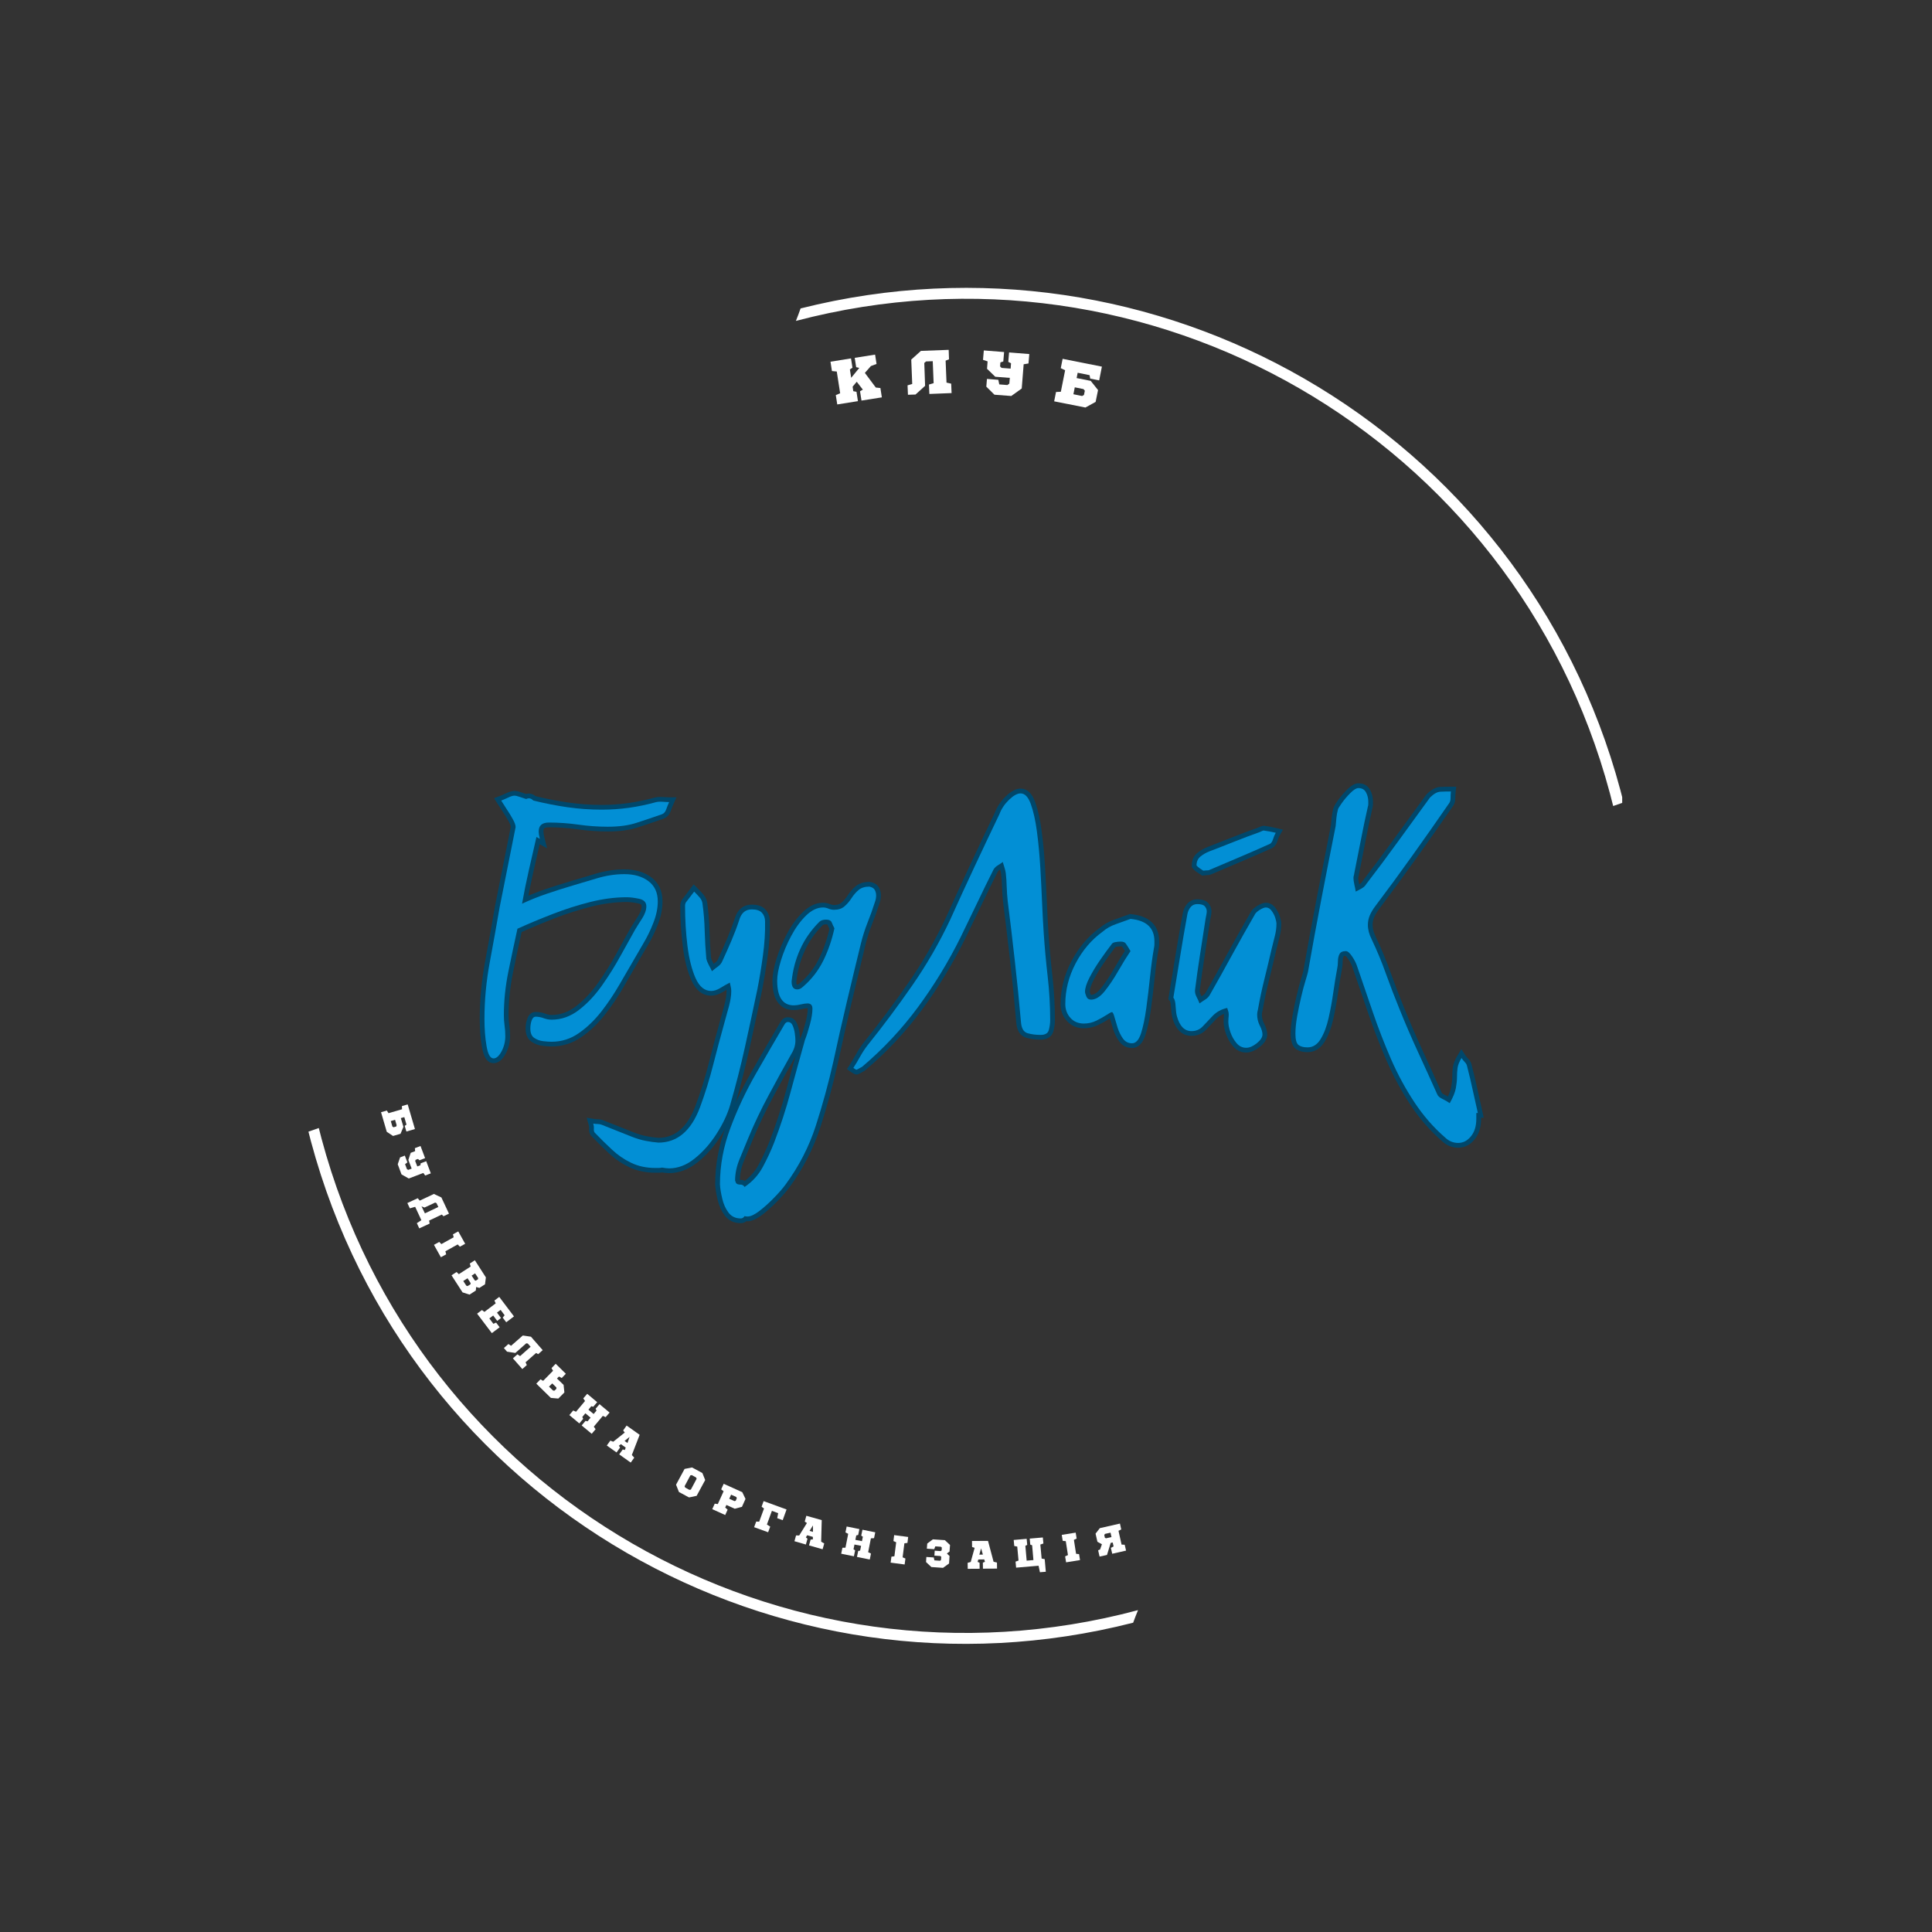 <?xml version="1.0" encoding="UTF-8"?> <svg xmlns="http://www.w3.org/2000/svg" xmlns:xlink="http://www.w3.org/1999/xlink" width="500" zoomAndPan="magnify" viewBox="0 0 375 375" height="500" preserveAspectRatio="xMidYMid meet" version="1.0"><rect x="0" y="0" width="375" height="375" fill="#333333" stroke="none"/><defs><g></g><clipPath id="4d54439758"><path d="M 59.867 55 L 314.867 55 L 314.867 320 L 59.867 320 Z M 59.867 55 " clip-rule="nonzero"></path></clipPath><clipPath id="c0d04d3c22"><rect x="0" width="200" y="0" height="103"></rect></clipPath><clipPath id="881fa9e226"><rect x="0" width="176" y="0" height="124"></rect></clipPath></defs><g clip-path="url(#4d54439758)"><path fill="#ffffff" d="M 155.395 59.867 C 189.836 51.207 224.621 57.016 253.227 73.531 C 282.391 90.367 305.129 118.328 314.531 153.422 C 314.738 154.195 314.934 154.973 315.129 155.746 L 313.117 156.449 C 312.914 155.621 312.703 154.797 312.48 153.969 C 303.23 119.441 280.855 91.93 252.168 75.363 C 223.629 58.887 188.836 53.242 154.484 62.289 C 154.805 61.488 155.109 60.684 155.395 59.867 Z M 61.879 218.949 C 62.047 219.625 62.219 220.301 62.402 220.977 C 71.652 255.508 94.023 283.02 122.715 299.582 C 151.387 316.141 186.375 321.758 220.891 312.527 C 220.559 313.332 220.242 314.145 219.945 314.965 C 185.355 323.793 150.387 318.004 121.652 301.414 C 92.492 284.582 69.754 256.621 60.352 221.523 C 60.188 220.902 60.023 220.277 59.867 219.652 Z M 61.879 218.949 " fill-opacity="1" fill-rule="evenodd"></path></g><g transform="matrix(1, 0, 0, 1, 90, 136)"><g clip-path="url(#c0d04d3c22)"><g fill="#00476b" fill-opacity="1"><g transform="translate(1.83, 67.889)"><g><path d="M 35.324 -49.098 C 35.594 -49.164 35.938 -49.199 36.355 -49.199 C 36.676 -49.199 36.996 -49.188 37.316 -49.16 C 37.586 -49.137 37.828 -49.125 38.051 -49.125 L 39.465 -49.125 L 38.891 -47.832 C 38.703 -47.414 38.527 -46.969 38.367 -46.504 C 38.098 -45.742 37.637 -45.238 36.973 -44.988 C 35.141 -44.344 33.457 -43.773 31.93 -43.281 C 30.316 -42.762 28.383 -42.5 26.125 -42.5 C 24.219 -42.5 22.289 -42.641 20.332 -42.914 C 18.461 -43.18 16.59 -43.312 14.719 -43.312 C 14.281 -43.312 13.984 -43.242 13.824 -43.109 C 13.711 -43.008 13.652 -42.82 13.652 -42.539 C 13.652 -42.223 13.715 -41.805 13.844 -41.289 L 14.359 -39.234 L 11.844 -40.629 L 12.289 -41.434 L 13.188 -41.23 L 11.715 -34.754 C 11.227 -32.609 10.789 -30.461 10.398 -28.316 L 9.492 -28.48 L 9.102 -29.316 C 10.703 -30.066 12.355 -30.727 14.055 -31.305 C 15.734 -31.871 17.418 -32.402 19.098 -32.898 L 23.766 -34.293 C 25.641 -34.859 27.508 -35.141 29.363 -35.141 C 31.484 -35.141 33.227 -34.625 34.594 -33.594 C 36.039 -32.504 36.762 -30.945 36.762 -28.922 C 36.762 -27.484 36.457 -25.984 35.852 -24.43 C 35.27 -22.934 34.598 -21.551 33.832 -20.281 C 33.102 -19.062 32.52 -18.062 32.082 -17.285 C 31.242 -15.855 30.297 -14.223 29.242 -12.387 C 28.168 -10.508 26.953 -8.703 25.602 -6.977 C 24.219 -5.211 22.691 -3.75 21.02 -2.594 C 19.27 -1.379 17.34 -0.773 15.234 -0.773 C 14.758 -0.773 14.184 -0.812 13.512 -0.891 C 12.727 -0.98 12.012 -1.238 11.375 -1.664 C 10.586 -2.188 10.191 -3.059 10.191 -4.27 C 10.191 -4.914 10.297 -5.527 10.504 -6.117 C 10.816 -7.02 11.363 -7.469 12.145 -7.469 C 12.797 -7.469 13.434 -7.352 14.055 -7.117 C 14.465 -6.961 14.855 -6.883 15.234 -6.883 C 16.938 -6.883 18.527 -7.453 20.008 -8.602 C 21.578 -9.82 23.012 -11.352 24.309 -13.188 C 25.637 -15.074 26.82 -16.969 27.859 -18.875 C 28.914 -20.82 29.84 -22.48 30.625 -23.859 C 30.934 -24.371 31.383 -25.086 31.977 -26 C 32.469 -26.758 32.715 -27.414 32.715 -27.965 C 32.715 -28.113 32.68 -28.223 32.617 -28.289 C 32.516 -28.398 32.324 -28.48 32.047 -28.539 C 31.176 -28.723 30.43 -28.812 29.805 -28.812 C 27.625 -28.812 25.344 -28.516 22.965 -27.922 C 20.547 -27.316 18.156 -26.555 15.789 -25.637 C 13.398 -24.711 11.133 -23.762 8.992 -22.785 L 8.609 -23.625 L 9.508 -23.426 C 8.922 -20.781 8.332 -18.016 7.746 -15.125 C 7.168 -12.289 6.883 -9.531 6.883 -6.844 C 6.883 -6.203 6.926 -5.574 7.02 -4.957 C 7.125 -4.25 7.176 -3.527 7.176 -2.797 C 7.176 -1.562 6.895 -0.422 6.328 0.621 C 5.664 1.852 4.879 2.465 3.973 2.465 C 2.816 2.465 2.062 1.414 1.707 -0.691 C 1.426 -2.34 1.289 -4.145 1.289 -6.109 C 1.289 -9.797 1.637 -13.52 2.332 -17.277 C 3.02 -20.98 3.656 -24.543 4.246 -27.977 L 4.246 -27.988 L 7.34 -43.527 L 8.242 -43.348 L 7.324 -43.348 C 7.324 -43.582 7.176 -43.961 6.887 -44.484 C 6.531 -45.125 6.141 -45.766 5.711 -46.406 C 5.266 -47.078 4.914 -47.613 4.664 -48.012 L 4.07 -48.965 L 5.125 -49.363 C 5.492 -49.5 5.922 -49.684 6.41 -49.918 C 7.051 -50.223 7.59 -50.375 8.023 -50.375 C 8.371 -50.375 8.84 -50.273 9.43 -50.066 C 9.918 -49.898 10.305 -49.766 10.594 -49.668 L 10.305 -48.793 L 9.891 -49.617 C 10.219 -49.781 10.527 -49.863 10.82 -49.863 C 11.367 -49.863 11.879 -49.625 12.352 -49.152 L 11.703 -48.5 L 11.922 -49.395 C 14.098 -48.859 16.277 -48.438 18.457 -48.121 C 20.621 -47.809 22.785 -47.652 24.949 -47.652 C 26.672 -47.652 28.398 -47.773 30.121 -48.012 C 31.848 -48.254 33.574 -48.613 35.301 -49.094 L 35.312 -49.094 Z M 35.77 -47.312 L 35.547 -48.207 L 35.793 -47.32 C 33.988 -46.816 32.18 -46.441 30.375 -46.191 C 28.566 -45.938 26.758 -45.812 24.949 -45.812 C 22.695 -45.812 20.445 -45.977 18.195 -46.301 C 15.957 -46.625 13.719 -47.059 11.484 -47.605 L 11.234 -47.668 L 11.051 -47.848 C 10.938 -47.965 10.859 -48.02 10.82 -48.02 L 10.832 -48.02 C 10.801 -48.012 10.762 -47.996 10.715 -47.973 L 10.375 -47.801 L 10.012 -47.922 C 9.715 -48.02 9.316 -48.156 8.82 -48.332 C 8.43 -48.469 8.164 -48.535 8.023 -48.535 C 7.867 -48.535 7.594 -48.445 7.203 -48.258 C 6.664 -48 6.188 -47.793 5.77 -47.637 L 5.445 -48.5 L 6.227 -48.988 C 6.469 -48.602 6.805 -48.082 7.242 -47.43 C 7.699 -46.746 8.113 -46.062 8.496 -45.379 C 8.941 -44.574 9.164 -43.898 9.164 -43.348 L 9.164 -43.258 L 6.055 -27.641 L 5.152 -27.82 L 6.059 -27.664 C 5.469 -24.227 4.832 -20.652 4.145 -16.945 C 3.465 -13.293 3.129 -9.684 3.129 -6.109 C 3.129 -4.246 3.258 -2.543 3.52 -1 C 3.637 -0.309 3.781 0.188 3.953 0.492 C 4.004 0.578 4.043 0.633 4.074 0.652 C 4.047 0.633 4.016 0.625 3.973 0.625 C 4.012 0.625 4.074 0.59 4.156 0.516 C 4.332 0.359 4.516 0.105 4.711 -0.254 C 5.129 -1.023 5.336 -1.871 5.336 -2.797 C 5.336 -3.438 5.289 -4.066 5.199 -4.688 C 5.094 -5.395 5.043 -6.113 5.043 -6.844 C 5.043 -9.652 5.34 -12.535 5.941 -15.492 C 6.531 -18.391 7.121 -21.168 7.711 -23.824 L 7.812 -24.273 L 8.23 -24.461 C 10.406 -25.449 12.703 -26.414 15.121 -27.352 C 17.562 -28.297 20.027 -29.082 22.52 -29.707 C 25.043 -30.336 27.473 -30.652 29.805 -30.652 C 30.559 -30.652 31.43 -30.547 32.426 -30.34 C 33.078 -30.203 33.586 -29.941 33.949 -29.559 C 34.352 -29.133 34.555 -28.605 34.555 -27.965 C 34.555 -27.051 34.211 -26.059 33.523 -25 C 32.938 -24.102 32.508 -23.418 32.223 -22.945 C 31.441 -21.578 30.527 -19.93 29.473 -17.996 C 28.402 -16.027 27.18 -14.07 25.812 -12.129 C 24.41 -10.141 22.852 -8.48 21.133 -7.148 C 19.324 -5.742 17.359 -5.043 15.234 -5.043 C 14.633 -5.043 14.02 -5.16 13.398 -5.395 C 12.988 -5.551 12.57 -5.629 12.145 -5.629 C 12.219 -5.629 12.277 -5.652 12.328 -5.699 C 12.305 -5.68 12.277 -5.617 12.238 -5.512 C 12.102 -5.117 12.031 -4.703 12.031 -4.27 C 12.031 -3.715 12.152 -3.355 12.395 -3.195 C 12.789 -2.934 13.23 -2.773 13.723 -2.719 C 14.324 -2.648 14.828 -2.613 15.234 -2.613 C 16.957 -2.613 18.535 -3.109 19.973 -4.105 C 21.492 -5.156 22.883 -6.492 24.152 -8.109 C 25.449 -9.77 26.613 -11.5 27.648 -13.301 C 28.703 -15.145 29.645 -16.773 30.477 -18.188 C 30.922 -18.98 31.516 -19.992 32.254 -21.227 C 32.965 -22.41 33.594 -23.699 34.137 -25.098 C 34.66 -26.438 34.922 -27.715 34.922 -28.922 C 34.922 -30.336 34.441 -31.402 33.484 -32.125 C 32.445 -32.91 31.074 -33.301 29.363 -33.301 C 27.688 -33.301 26 -33.047 24.293 -32.531 L 19.617 -31.133 C 17.961 -30.645 16.301 -30.121 14.645 -29.559 C 13.012 -29.008 11.422 -28.371 9.883 -27.648 L 8.27 -26.891 L 8.59 -28.645 C 8.984 -30.816 9.43 -32.992 9.922 -35.164 L 11.664 -42.836 L 13.398 -41.871 L 12.953 -41.066 L 12.059 -40.844 C 11.895 -41.504 11.812 -42.07 11.812 -42.539 C 11.812 -43.387 12.086 -44.043 12.633 -44.508 C 13.137 -44.938 13.832 -45.152 14.719 -45.152 C 16.676 -45.152 18.633 -45.012 20.59 -44.738 C 22.461 -44.473 24.305 -44.344 26.125 -44.344 C 28.188 -44.344 29.934 -44.574 31.363 -45.035 C 32.879 -45.523 34.531 -46.082 36.328 -46.711 C 36.453 -46.758 36.551 -46.891 36.629 -47.109 C 36.809 -47.625 37.004 -48.113 37.207 -48.578 L 38.051 -48.207 L 38.051 -47.285 C 37.777 -47.285 37.484 -47.297 37.164 -47.324 C 36.895 -47.348 36.625 -47.359 36.355 -47.359 C 36.09 -47.359 35.895 -47.344 35.77 -47.312 Z M 35.77 -47.312 "></path></g></g></g><g fill="#00476b" fill-opacity="1"><g transform="translate(39.876, 67.889)"><g><path d="M -1.176 23.633 C -1.445 23.703 -1.727 23.734 -2.023 23.734 L -2.648 23.734 C -4.555 23.734 -6.258 23.375 -7.758 22.648 C -9.219 21.945 -10.543 21.035 -11.742 19.918 C -12.883 18.852 -14 17.746 -15.09 16.605 L -14.426 15.969 L -15.074 16.621 C -15.422 16.277 -15.57 15.793 -15.527 15.168 C -15.512 14.934 -15.535 14.695 -15.605 14.457 L -16.004 13.059 L -14.566 13.297 C -14.324 13.336 -14.094 13.359 -13.871 13.359 C -13.484 13.359 -13.113 13.43 -12.758 13.57 L -7.02 15.852 C -6.09 16.223 -5.215 16.488 -4.387 16.648 C -3.543 16.812 -2.75 16.918 -2.004 16.965 L -2.062 17.883 L -2.062 16.965 C 1.148 16.965 3.535 14.906 5.102 10.785 C 6.117 8.074 6.98 5.324 7.684 2.535 C 8.395 -0.293 9.145 -3.109 9.934 -5.914 L 10.742 -8.855 C 11.012 -9.855 11.148 -10.754 11.148 -11.555 C 11.148 -11.766 11.125 -11.969 11.07 -12.16 C 10.992 -12.449 10.926 -12.727 10.875 -12.992 L 11.777 -13.172 L 12.211 -12.363 C 11.586 -12.027 10.973 -11.68 10.371 -11.316 C 9.613 -10.863 8.879 -10.633 8.168 -10.633 C 6.496 -10.633 5.211 -11.637 4.312 -13.645 C 3.539 -15.371 2.988 -17.543 2.656 -20.16 C 2.332 -22.727 2.172 -25.375 2.172 -28.113 C 2.172 -28.453 2.254 -28.789 2.414 -29.113 L 2.453 -29.191 L 4.762 -32.234 L 5.508 -31.488 C 5.867 -31.129 6.223 -30.746 6.582 -30.34 C 7.047 -29.805 7.316 -29.25 7.391 -28.668 C 7.637 -26.879 7.789 -25.059 7.836 -23.207 C 7.887 -21.41 7.984 -19.637 8.129 -17.887 L 7.211 -17.809 L 8.105 -18.035 C 8.184 -17.719 8.324 -17.375 8.531 -17.008 C 8.793 -16.535 9.004 -16.117 9.16 -15.742 L 8.316 -15.383 L 7.711 -16.074 C 8.129 -16.441 8.551 -16.77 8.973 -17.059 C 9.211 -17.223 9.395 -17.465 9.523 -17.785 L 9.531 -17.805 L 9.543 -17.828 C 10.125 -19.094 10.699 -20.387 11.262 -21.703 C 11.816 -23.004 12.309 -24.309 12.742 -25.609 L 13.617 -25.316 L 12.73 -25.57 C 12.977 -26.438 13.375 -27.102 13.922 -27.562 C 14.5 -28.055 15.207 -28.297 16.043 -28.297 C 17.25 -28.297 18.145 -27.973 18.719 -27.328 C 19.266 -26.711 19.539 -25.941 19.539 -25.023 L 18.621 -25.023 L 19.539 -25.043 C 19.59 -22.887 19.453 -20.629 19.125 -18.273 C 18.805 -15.949 18.445 -13.773 18.051 -11.746 C 17.262 -8.004 16.453 -4.246 15.617 -0.465 C 14.781 3.332 13.816 7.105 12.734 10.855 C 12.168 12.758 11.246 14.703 9.973 16.688 C 8.691 18.688 7.215 20.355 5.543 21.695 C 3.781 23.102 1.934 23.809 0 23.809 C -0.227 23.809 -0.477 23.793 -0.754 23.766 C -1.027 23.738 -1.305 23.699 -1.578 23.645 L -1.398 22.742 Z M -1.621 21.848 L -1.422 21.797 L -1.219 21.84 C -1.004 21.883 -0.785 21.914 -0.57 21.938 C -0.355 21.957 -0.164 21.969 0 21.969 C 1.504 21.969 2.965 21.398 4.395 20.258 C 5.91 19.043 7.254 17.523 8.426 15.695 C 9.605 13.855 10.453 12.07 10.965 10.344 C 12.039 6.633 12.992 2.898 13.82 -0.859 C 14.652 -4.637 15.461 -8.383 16.246 -12.098 C 16.633 -14.094 16.988 -16.234 17.305 -18.523 C 17.617 -20.781 17.746 -22.941 17.699 -25 L 17.699 -25.023 C 17.699 -25.477 17.582 -25.836 17.344 -26.105 C 17.133 -26.34 16.699 -26.457 16.043 -26.457 C 15.656 -26.457 15.344 -26.359 15.113 -26.16 C 14.848 -25.938 14.645 -25.574 14.5 -25.062 L 14.496 -25.047 L 14.488 -25.027 C 14.039 -23.68 13.527 -22.328 12.953 -20.98 C 12.387 -19.648 11.805 -18.34 11.211 -17.059 L 10.379 -17.441 L 11.23 -17.102 C 10.965 -16.438 10.562 -15.918 10.016 -15.543 C 9.652 -15.293 9.289 -15.008 8.922 -14.688 L 7.969 -13.855 L 7.469 -15.02 C 7.336 -15.332 7.152 -15.699 6.922 -16.113 C 6.641 -16.625 6.438 -17.117 6.32 -17.586 L 6.301 -17.66 L 6.297 -17.734 C 6.148 -19.516 6.047 -21.324 6 -23.156 C 5.949 -24.938 5.805 -26.699 5.562 -28.441 C 5.539 -28.648 5.414 -28.875 5.195 -29.129 C 4.867 -29.504 4.535 -29.855 4.207 -30.188 L 4.855 -30.836 L 5.59 -30.281 L 3.973 -28.145 L 3.238 -28.703 L 4.062 -28.293 C 4.027 -28.223 4.012 -28.164 4.012 -28.113 C 4.012 -25.453 4.168 -22.879 4.48 -20.391 C 4.789 -17.953 5.293 -15.957 5.992 -14.395 C 6.566 -13.113 7.289 -12.477 8.168 -12.477 C 8.539 -12.477 8.957 -12.613 9.426 -12.895 C 10.051 -13.27 10.688 -13.633 11.34 -13.984 L 12.434 -14.574 L 12.676 -13.355 C 12.723 -13.129 12.777 -12.891 12.848 -12.645 C 12.941 -12.293 12.988 -11.93 12.988 -11.555 C 12.988 -10.59 12.832 -9.527 12.516 -8.367 L 11.703 -5.418 C 10.922 -2.629 10.176 0.172 9.465 2.984 C 8.746 5.84 7.863 8.656 6.82 11.441 C 4.953 16.348 1.992 18.805 -2.062 18.805 L -2.09 18.805 L -2.117 18.801 C -2.941 18.75 -3.816 18.637 -4.738 18.457 C -5.68 18.273 -6.664 17.977 -7.699 17.562 L -13.441 15.277 C -13.578 15.227 -13.723 15.199 -13.871 15.199 C -14.195 15.199 -14.527 15.168 -14.871 15.113 L -14.719 14.203 L -13.836 13.953 C -13.707 14.398 -13.66 14.848 -13.691 15.301 C -13.695 15.375 -13.695 15.426 -13.688 15.453 C -13.699 15.41 -13.727 15.367 -13.773 15.32 L -13.766 15.328 L -13.762 15.336 C -12.691 16.449 -11.602 17.531 -10.484 18.574 C -9.426 19.562 -8.25 20.371 -6.961 20.992 C -5.711 21.594 -4.277 21.895 -2.648 21.895 L -2.023 21.895 C -1.879 21.895 -1.746 21.879 -1.621 21.848 Z M -1.621 21.848 "></path></g></g></g><g fill="#00476b" fill-opacity="1"><g transform="translate(60.039, 67.889)"><g><path d="M 18.859 -32.699 C 19.688 -32.547 20.258 -32.184 20.57 -31.605 C 20.816 -31.148 20.938 -30.648 20.938 -30.102 C 20.938 -29.547 20.844 -29.023 20.66 -28.527 L 19.797 -28.852 L 20.672 -28.566 C 20.227 -27.176 19.742 -25.82 19.219 -24.5 C 18.719 -23.238 18.301 -21.938 17.969 -20.605 L 15.211 -9.133 C 14.305 -5.312 13.434 -1.469 12.602 2.402 C 11.66 6.605 10.523 10.77 9.191 14.891 C 7.836 19.082 5.828 22.984 3.168 26.598 C 2.555 27.418 1.766 28.324 0.805 29.309 C -0.156 30.297 -1.125 31.16 -2.09 31.898 C -3.188 32.738 -4.137 33.156 -4.93 33.156 C -5.277 33.156 -5.57 33.113 -5.812 33.035 L -5.52 32.16 L -4.754 32.672 C -5.133 33.238 -5.633 33.523 -6.254 33.523 C -7.594 33.523 -8.637 33.02 -9.387 32.012 C -10.027 31.148 -10.484 30.125 -10.758 28.949 C -11.016 27.844 -11.168 26.871 -11.223 26.035 L -11.223 25.98 C -11.223 22.188 -10.531 18.438 -9.141 14.727 C -7.773 11.074 -6.109 7.535 -4.148 4.105 C -2.207 0.719 -0.352 -2.477 1.414 -5.473 C 1.785 -6.117 2.27 -6.441 2.871 -6.441 C 3.719 -6.441 4.32 -6.02 4.676 -5.176 C 4.902 -4.637 5.059 -4.055 5.145 -3.438 C 5.223 -2.855 5.262 -2.422 5.262 -2.133 L 4.344 -2.133 L 5.262 -2.184 C 5.32 -1.062 5.031 0.023 4.391 1.07 L 3.605 0.59 L 4.406 1.039 C 2.891 3.734 1.398 6.449 -0.07 9.191 C -1.531 11.914 -2.84 14.684 -4.008 17.5 L -5.625 21.402 C -6.168 22.711 -6.441 23.992 -6.441 25.242 C -6.441 25.18 -6.445 25.125 -6.457 25.074 C -6.457 25.078 -6.453 25.086 -6.449 25.102 C -6.43 25.156 -6.402 25.238 -6.359 25.344 C -6.41 25.219 -6.48 25.137 -6.57 25.102 C -6.516 25.121 -6.41 25.133 -6.254 25.133 C -5.633 25.133 -5.133 25.418 -4.754 25.984 L -5.52 26.496 L -6.035 25.734 C -4.641 24.785 -3.559 23.605 -2.797 22.195 C -1.98 20.68 -1.258 19.133 -0.637 17.547 C 0.578 14.391 1.633 11.148 2.535 7.82 C 3.441 4.457 4.363 1.105 5.297 -2.234 L 5.309 -2.277 L 5.324 -2.32 C 5.656 -3.172 5.977 -4.172 6.289 -5.32 C 6.586 -6.418 6.734 -7.344 6.734 -8.094 C 6.734 -8.176 6.727 -8.234 6.715 -8.273 C 6.715 -8.27 6.727 -8.258 6.742 -8.242 C 6.762 -8.219 6.785 -8.203 6.805 -8.195 C 6.785 -8.203 6.75 -8.207 6.695 -8.207 C 6.426 -8.207 6.066 -8.152 5.621 -8.047 C 5.039 -7.906 4.512 -7.836 4.047 -7.836 C 2.645 -7.836 1.578 -8.371 0.855 -9.438 C 0.211 -10.391 -0.109 -11.758 -0.109 -13.543 C -0.109 -14.664 0.148 -16.066 0.668 -17.75 C 1.176 -19.398 1.859 -21.035 2.719 -22.656 C 3.598 -24.312 4.613 -25.699 5.762 -26.82 C 7.02 -28.051 8.336 -28.664 9.715 -28.664 C 10.176 -28.664 10.645 -28.57 11.125 -28.379 C 11.383 -28.277 11.625 -28.223 11.848 -28.223 C 12.457 -28.223 12.93 -28.371 13.273 -28.664 C 13.719 -29.047 14.117 -29.508 14.461 -30.043 C 14.902 -30.734 15.414 -31.328 15.996 -31.828 C 16.684 -32.418 17.582 -32.715 18.695 -32.715 L 18.777 -32.715 Z M 18.527 -30.887 L 18.695 -31.793 L 18.695 -30.875 C 18.039 -30.875 17.539 -30.727 17.195 -30.434 C 16.75 -30.051 16.352 -29.59 16.008 -29.055 C 15.566 -28.363 15.055 -27.77 14.473 -27.27 C 13.785 -26.68 12.91 -26.383 11.848 -26.383 C 11.387 -26.383 10.918 -26.48 10.441 -26.672 C 10.184 -26.773 9.941 -26.824 9.715 -26.824 C 8.836 -26.824 7.945 -26.387 7.047 -25.504 C 6.035 -24.516 5.133 -23.281 4.344 -21.793 C 3.539 -20.277 2.898 -18.746 2.426 -17.207 C 1.961 -15.703 1.73 -14.48 1.73 -13.543 C 1.73 -12.137 1.945 -11.109 2.383 -10.469 C 2.738 -9.941 3.293 -9.68 4.047 -9.68 C 4.367 -9.68 4.75 -9.73 5.195 -9.836 C 5.781 -9.977 6.281 -10.047 6.695 -10.047 C 7.285 -10.047 7.746 -9.863 8.09 -9.496 C 8.414 -9.145 8.574 -8.68 8.574 -8.094 C 8.574 -7.18 8.402 -6.094 8.062 -4.836 C 7.734 -3.629 7.395 -2.566 7.039 -1.652 L 6.184 -1.988 L 7.066 -1.738 C 6.137 1.594 5.219 4.941 4.309 8.297 C 3.395 11.691 2.316 14.996 1.078 18.223 C 0.426 19.875 -0.324 21.488 -1.176 23.066 C -2.082 24.746 -3.359 26.141 -5.004 27.258 L -5.77 27.777 L -6.285 27.004 C -6.301 26.98 -6.316 26.965 -6.328 26.953 L -6.324 26.953 C -6.301 26.965 -6.277 26.973 -6.254 26.973 C -7.211 26.973 -7.812 26.656 -8.066 26.027 C -8.207 25.672 -8.281 25.41 -8.281 25.242 C -8.281 23.746 -7.961 22.23 -7.328 20.695 L -5.707 16.797 C -4.52 13.922 -3.18 11.098 -1.695 8.324 C -0.219 5.57 1.281 2.84 2.805 0.137 L 2.812 0.121 L 2.82 0.109 C 3.262 -0.613 3.461 -1.344 3.422 -2.086 L 3.422 -2.133 C 3.422 -2.34 3.387 -2.688 3.32 -3.188 C 3.258 -3.648 3.145 -4.07 2.98 -4.465 C 2.945 -4.539 2.918 -4.586 2.898 -4.602 C 2.902 -4.598 2.906 -4.598 2.91 -4.598 C 2.902 -4.598 2.891 -4.602 2.871 -4.602 C 2.957 -4.602 3.031 -4.621 3.086 -4.664 C 3.07 -4.652 3.043 -4.609 3 -4.535 C 1.234 -1.547 -0.613 1.637 -2.551 5.02 C -4.465 8.363 -6.086 11.812 -7.418 15.371 C -8.727 18.875 -9.383 22.41 -9.383 25.98 L -10.305 25.98 L -9.387 25.922 C -9.34 26.656 -9.199 27.527 -8.965 28.531 C -8.75 29.461 -8.398 30.258 -7.91 30.914 C -7.527 31.426 -6.977 31.684 -6.254 31.684 C -6.277 31.684 -6.301 31.691 -6.324 31.703 L -6.328 31.703 C -6.316 31.691 -6.301 31.676 -6.285 31.652 L -5.895 31.066 L -5.23 31.289 C -5.176 31.305 -5.078 31.316 -4.93 31.316 C -4.551 31.316 -3.977 31.023 -3.207 30.438 C -2.312 29.754 -1.414 28.949 -0.512 28.023 C 0.395 27.094 1.125 26.258 1.688 25.508 C 4.23 22.055 6.148 18.328 7.441 14.324 C 8.758 10.258 9.879 6.152 10.801 2.016 C 11.637 -1.867 12.512 -5.727 13.418 -9.562 L 16.184 -21.051 C 16.535 -22.465 16.977 -23.84 17.508 -25.176 C 18.016 -26.461 18.484 -27.777 18.922 -29.133 L 18.938 -29.172 C 19.043 -29.461 19.098 -29.77 19.098 -30.102 C 19.098 -30.34 19.051 -30.551 18.949 -30.73 C 18.918 -30.789 18.777 -30.844 18.527 -30.887 Z M 5.219 -13.062 C 6.789 -14.406 8.027 -15.988 8.926 -17.812 C 9.852 -19.684 10.551 -21.711 11.023 -23.895 L 11.922 -23.699 L 11.102 -23.285 C 10.891 -23.703 10.711 -24.105 10.555 -24.496 C 10.566 -24.465 10.586 -24.441 10.609 -24.43 C 10.555 -24.457 10.453 -24.469 10.305 -24.469 C 9.969 -24.469 9.742 -24.414 9.629 -24.297 C 8.137 -22.809 6.973 -21.141 6.137 -19.305 C 5.293 -17.457 4.754 -15.453 4.52 -13.297 L 3.605 -13.395 L 4.527 -13.395 C 4.527 -13.074 4.562 -12.867 4.633 -12.77 C 4.629 -12.773 4.625 -12.777 4.617 -12.781 C 4.633 -12.773 4.664 -12.77 4.711 -12.77 C 4.848 -12.77 5 -12.852 5.164 -13.016 L 5.188 -13.039 Z M 6.41 -11.664 L 5.812 -12.363 L 6.465 -11.715 C 5.941 -11.191 5.355 -10.93 4.711 -10.93 C 4.027 -10.93 3.5 -11.188 3.133 -11.699 C 2.836 -12.117 2.688 -12.684 2.688 -13.395 L 2.688 -13.445 L 2.691 -13.492 C 2.949 -15.848 3.539 -18.039 4.461 -20.07 C 5.391 -22.109 6.68 -23.953 8.328 -25.602 C 8.801 -26.074 9.461 -26.312 10.305 -26.312 C 11.309 -26.312 11.961 -25.934 12.262 -25.18 C 12.398 -24.836 12.562 -24.48 12.746 -24.109 L 12.891 -23.82 L 12.82 -23.504 C 12.316 -21.172 11.566 -19.004 10.578 -17 C 9.562 -14.945 8.176 -13.168 6.41 -11.664 Z M 6.41 -11.664 "></path></g></g></g><g fill="#00476b" fill-opacity="1"><g transform="translate(81.527, 67.889)"><g><path d="M -6.66 2.887 C -6.23 2.215 -5.797 1.496 -5.363 0.727 C -4.902 -0.098 -4.41 -0.844 -3.895 -1.52 L -3.887 -1.527 L -3.883 -1.535 C -0.852 -5.293 2.039 -9.164 4.801 -13.145 C 7.543 -17.102 9.961 -21.293 12.047 -25.711 C 13.613 -29.188 15.195 -32.633 16.793 -36.047 C 18.387 -39.461 19.996 -42.859 21.617 -46.246 L 22.445 -45.852 L 21.586 -46.18 C 22.027 -47.336 22.727 -48.379 23.684 -49.309 C 24.719 -50.316 25.68 -50.82 26.566 -50.82 C 27.836 -50.82 28.785 -49.93 29.422 -48.148 C 29.934 -46.715 30.34 -44.887 30.645 -42.664 C 30.941 -40.48 31.164 -38.141 31.312 -35.637 C 31.461 -33.156 31.586 -30.77 31.684 -28.484 C 31.781 -26.211 31.879 -24.316 31.977 -22.801 C 32.172 -20.02 32.426 -17.238 32.746 -14.457 C 33.066 -11.625 33.23 -8.77 33.23 -5.887 C 33.23 -5.168 33.133 -4.453 32.941 -3.734 C 32.789 -3.18 32.477 -2.758 32.004 -2.469 C 31.594 -2.223 31.082 -2.098 30.469 -2.098 C 29.449 -2.098 28.516 -2.219 27.672 -2.465 C 26.508 -2.805 25.855 -3.797 25.727 -5.445 C 25.383 -9.41 24.992 -13.348 24.551 -17.266 C 24.109 -21.188 23.645 -25.082 23.152 -28.953 C 23.051 -29.871 22.988 -30.797 22.961 -31.73 C 22.938 -32.613 22.879 -33.457 22.785 -34.262 C 22.742 -34.59 22.672 -34.91 22.566 -35.219 C 22.441 -35.602 22.328 -35.969 22.223 -36.324 L 23.109 -36.578 L 23.684 -35.859 C 23.406 -35.637 23.066 -35.406 22.664 -35.164 C 22.414 -35.012 22.227 -34.848 22.109 -34.668 L 21.344 -35.18 L 22.164 -34.766 C 21.09 -32.613 20.023 -30.434 18.973 -28.23 C 17.914 -26.023 16.848 -23.812 15.766 -21.602 C 13.387 -16.793 10.609 -12.23 7.438 -7.918 C 4.254 -3.59 0.574 0.336 -3.602 3.867 L -3.684 3.938 L -3.785 3.988 C -3.945 4.07 -4.086 4.148 -4.199 4.223 C -4.398 4.359 -4.652 4.484 -4.957 4.609 L -5.121 4.672 L -5.301 4.672 C -5.543 4.672 -5.918 4.492 -6.422 4.133 L -7.137 3.625 Z M -5.113 3.883 L -5.887 3.387 L -5.352 2.637 C -5.195 2.75 -5.078 2.828 -4.996 2.883 C -4.973 2.895 -4.957 2.906 -4.953 2.906 C -5.051 2.859 -5.168 2.832 -5.301 2.832 L -5.301 3.754 L -5.641 2.898 C -5.453 2.824 -5.316 2.758 -5.219 2.695 C -5.043 2.574 -4.836 2.457 -4.605 2.34 L -4.195 3.164 L -4.789 2.461 C -0.723 -0.977 2.859 -4.797 5.957 -9.008 C 9.062 -13.234 11.785 -17.699 14.113 -22.41 C 15.191 -24.613 16.258 -26.82 17.312 -29.027 C 18.367 -31.238 19.438 -33.426 20.52 -35.59 L 20.547 -35.641 L 20.578 -35.688 C 20.852 -36.098 21.23 -36.449 21.715 -36.742 C 22.047 -36.941 22.32 -37.125 22.535 -37.297 L 23.613 -38.16 L 23.992 -36.832 C 24.09 -36.5 24.195 -36.156 24.312 -35.801 C 24.457 -35.375 24.555 -34.934 24.613 -34.477 C 24.715 -33.617 24.777 -32.719 24.801 -31.781 C 24.824 -30.898 24.883 -30.035 24.98 -29.188 C 25.469 -25.305 25.938 -21.402 26.379 -17.473 C 26.82 -13.539 27.215 -9.578 27.559 -5.594 C 27.625 -4.789 27.832 -4.336 28.188 -4.23 C 28.863 -4.035 29.625 -3.938 30.469 -3.938 C 30.883 -3.938 31.113 -4.031 31.164 -4.215 C 31.312 -4.773 31.391 -5.332 31.391 -5.887 C 31.391 -8.699 31.23 -11.484 30.918 -14.246 C 30.598 -17.059 30.336 -19.867 30.141 -22.684 C 30.039 -24.211 29.941 -26.117 29.844 -28.406 C 29.746 -30.684 29.625 -33.055 29.477 -35.527 C 29.332 -37.984 29.113 -40.277 28.82 -42.414 C 28.535 -44.512 28.156 -46.215 27.688 -47.527 C 27.344 -48.496 26.969 -48.977 26.566 -48.977 C 26.18 -48.977 25.645 -48.648 24.965 -47.988 C 24.203 -47.246 23.652 -46.426 23.309 -45.523 L 23.277 -45.453 C 21.66 -42.07 20.055 -38.676 18.461 -35.27 C 16.867 -31.863 15.285 -28.414 13.711 -24.926 C 11.578 -20.414 9.113 -16.137 6.312 -12.098 C 3.527 -8.082 0.609 -4.176 -2.449 -0.379 L -3.164 -0.957 L -2.434 -0.395 C -2.898 0.207 -3.34 0.883 -3.762 1.629 C -4.211 2.43 -4.664 3.18 -5.113 3.883 Z M -5.113 3.883 "></path></g></g></g><g fill="#00476b" fill-opacity="1"><g transform="translate(116.041, 67.889)"><g><path d="M 13.48 -26.453 C 15.234 -26.285 16.574 -25.77 17.5 -24.902 C 18.469 -23.996 18.953 -22.762 18.953 -21.195 L 18.953 -20.605 C 18.953 -20.352 18.922 -20.07 18.859 -19.766 C 18.57 -18.18 18.316 -16.344 18.102 -14.254 C 17.879 -12.137 17.633 -10.078 17.359 -8.082 C 17.082 -6.039 16.727 -4.355 16.293 -3.027 C 15.738 -1.328 14.871 -0.477 13.688 -0.477 C 12.641 -0.477 11.801 -0.914 11.176 -1.781 C 10.676 -2.473 10.289 -3.262 10.016 -4.141 C 9.766 -4.934 9.555 -5.645 9.379 -6.266 C 9.312 -6.512 9.254 -6.684 9.203 -6.777 L 9.199 -6.785 C 9.211 -6.766 9.23 -6.746 9.25 -6.727 C 9.391 -6.582 9.57 -6.512 9.789 -6.512 C 9.859 -6.512 9.914 -6.52 9.953 -6.535 C 9.93 -6.523 9.887 -6.508 9.832 -6.477 C 9.684 -6.398 9.48 -6.277 9.223 -6.109 C 8.625 -5.723 7.93 -5.336 7.137 -4.949 C 6.246 -4.52 5.316 -4.305 4.344 -4.305 C 2.988 -4.305 1.891 -4.773 1.047 -5.715 C 0.227 -6.625 -0.184 -7.715 -0.184 -8.98 C -0.184 -11.879 0.527 -14.672 1.945 -17.355 C 3.363 -20.035 5.184 -22.176 7.41 -23.781 L 7.949 -23.035 L 7.348 -23.73 C 8.172 -24.445 9.129 -24.992 10.219 -25.375 C 11.195 -25.719 12.148 -26.059 13.078 -26.402 L 13.273 -26.473 Z M 13.309 -24.621 L 13.395 -25.539 L 13.711 -24.676 C 12.777 -24.328 11.812 -23.984 10.828 -23.641 C 9.957 -23.336 9.199 -22.902 8.551 -22.34 L 8.52 -22.312 L 8.488 -22.289 C 6.492 -20.852 4.855 -18.922 3.574 -16.496 C 2.297 -14.082 1.656 -11.574 1.656 -8.98 C 1.656 -8.184 1.91 -7.504 2.414 -6.945 C 2.895 -6.41 3.535 -6.145 4.344 -6.145 C 5.035 -6.145 5.699 -6.297 6.332 -6.605 C 7.059 -6.957 7.688 -7.305 8.219 -7.652 C 8.934 -8.121 9.457 -8.352 9.789 -8.352 C 10.234 -8.352 10.582 -8.113 10.836 -7.629 C 10.945 -7.418 11.051 -7.129 11.152 -6.762 C 11.32 -6.156 11.527 -5.465 11.77 -4.691 C 11.984 -4 12.285 -3.387 12.668 -2.855 C 12.926 -2.496 13.266 -2.32 13.688 -2.32 C 13.785 -2.32 13.887 -2.375 13.992 -2.492 C 14.191 -2.715 14.375 -3.082 14.543 -3.598 C 14.945 -4.82 15.273 -6.398 15.535 -8.328 C 15.805 -10.309 16.051 -12.348 16.27 -14.445 C 16.492 -16.578 16.754 -18.473 17.055 -20.125 C 17.094 -20.312 17.109 -20.473 17.109 -20.605 L 17.109 -21.195 C 17.109 -22.23 16.82 -23.02 16.242 -23.559 C 15.621 -24.141 14.645 -24.496 13.309 -24.621 Z M 12.605 -18.809 C 12.176 -19.527 11.879 -20 11.723 -20.227 C 11.746 -20.191 11.766 -20.172 11.777 -20.168 C 11.715 -20.191 11.617 -20.203 11.48 -20.203 C 11.199 -20.203 10.902 -20.172 10.594 -20.109 C 10.508 -20.094 10.453 -20.074 10.426 -20.059 C 10.465 -20.082 10.504 -20.129 10.539 -20.195 L 10.496 -20.113 L 10.441 -20.043 C 9.766 -19.172 9.027 -18.156 8.227 -16.996 C 7.441 -15.852 6.773 -14.742 6.23 -13.676 C 5.73 -12.703 5.484 -11.945 5.484 -11.406 C 5.484 -11.332 5.547 -11.145 5.672 -10.836 C 5.688 -10.801 5.711 -10.781 5.742 -10.781 C 6.328 -10.781 6.973 -11.219 7.672 -12.094 C 8.523 -13.16 9.371 -14.422 10.203 -15.875 C 11.074 -17.395 11.887 -18.703 12.633 -19.801 L 13.395 -19.281 Z M 14.184 -19.754 L 14.488 -19.25 L 14.156 -18.766 C 13.434 -17.703 12.648 -16.438 11.801 -14.961 C 10.918 -13.422 10.02 -12.082 9.109 -10.941 C 8.043 -9.609 6.918 -8.941 5.742 -8.941 C 4.887 -8.941 4.297 -9.34 3.969 -10.137 C 3.75 -10.668 3.645 -11.09 3.645 -11.406 C 3.645 -12.242 3.957 -13.277 4.59 -14.512 C 5.172 -15.652 5.879 -16.828 6.711 -18.039 C 7.531 -19.23 8.289 -20.273 8.988 -21.172 L 9.715 -20.605 L 8.891 -21.02 C 9.125 -21.484 9.57 -21.781 10.234 -21.914 C 10.66 -22 11.078 -22.043 11.48 -22.043 C 12.293 -22.043 12.875 -21.789 13.227 -21.281 C 13.414 -21.02 13.73 -20.512 14.184 -19.754 Z M 14.184 -19.754 "></path></g></g></g><g fill="#00476b" fill-opacity="1"><g transform="translate(136.278, 67.889)"><g><path d="M 0.562 -10.379 L 1.887 -18.473 C 2.332 -21.18 2.797 -23.883 3.289 -26.586 C 3.418 -27.281 3.688 -27.887 4.105 -28.398 C 4.609 -29.02 5.277 -29.328 6.109 -29.328 C 7.133 -29.328 7.859 -29.07 8.289 -28.555 C 8.676 -28.09 8.867 -27.574 8.867 -27.012 C 8.867 -26.754 8.84 -26.473 8.777 -26.168 L 8.629 -25.43 L 7.727 -25.613 L 8.637 -25.473 L 7.57 -18.516 C 7.203 -16.191 6.871 -13.883 6.578 -11.586 L 5.668 -11.703 L 6.586 -11.703 L 6.586 -11.48 C 6.586 -11.289 6.66 -11.055 6.812 -10.77 C 7.051 -10.32 7.25 -9.879 7.41 -9.449 L 6.551 -9.125 L 6.016 -9.875 C 6.371 -10.129 6.762 -10.395 7.191 -10.672 C 7.469 -10.852 7.668 -11.062 7.789 -11.305 L 7.797 -11.324 L 7.812 -11.348 C 9.23 -13.844 10.652 -16.391 12.07 -18.988 C 13.5 -21.594 14.949 -24.176 16.426 -26.734 L 17.223 -26.273 L 16.375 -26.637 C 16.598 -27.156 17.051 -27.629 17.73 -28.051 C 18.395 -28.461 18.961 -28.664 19.43 -28.664 C 20.184 -28.664 20.812 -28.316 21.316 -27.621 C 21.695 -27.098 21.973 -26.539 22.152 -25.949 C 22.324 -25.371 22.41 -24.941 22.41 -24.656 C 22.41 -23.742 22.289 -22.828 22.047 -21.918 C 21.828 -21.09 21.625 -20.266 21.43 -19.441 C 20.988 -17.523 20.52 -15.582 20.027 -13.613 C 19.543 -11.672 19.129 -9.73 18.789 -7.789 L 18.785 -7.758 L 18.777 -7.727 C 18.695 -7.406 18.656 -7.16 18.656 -6.992 C 18.656 -6.355 18.793 -5.773 19.07 -5.242 C 19.48 -4.449 19.688 -3.73 19.688 -3.09 C 19.688 -2.258 19.203 -1.453 18.238 -0.68 C 17.332 0.043 16.457 0.406 15.602 0.406 C 14.582 0.406 13.719 -0.012 13.02 -0.844 C 12.434 -1.543 11.984 -2.34 11.68 -3.234 C 11.375 -4.117 11.223 -4.902 11.223 -5.594 C 11.223 -5.871 11.238 -6.141 11.266 -6.395 C 11.285 -6.582 11.297 -6.781 11.297 -6.992 C 11.297 -7.125 11.281 -7.238 11.246 -7.332 C 11.16 -7.559 11.086 -7.789 11.031 -8.02 L 11.922 -8.242 L 12.117 -7.344 C 11.172 -7.137 10.406 -6.734 9.824 -6.133 C 9.117 -5.402 8.473 -4.719 7.887 -4.086 C 7.117 -3.25 6.156 -2.832 5.004 -2.832 C 3.164 -2.832 1.91 -4.039 1.246 -6.453 L 1.242 -6.477 L 1.234 -6.496 C 1.129 -6.988 1.047 -7.672 0.996 -8.559 C 0.973 -8.91 0.934 -9.191 0.879 -9.398 C 0.859 -9.477 0.836 -9.535 0.816 -9.578 L 0.82 -9.578 L 0.488 -9.914 Z M 2.379 -10.082 L 1.473 -10.23 L 2.121 -10.879 C 2.531 -10.469 2.77 -9.73 2.832 -8.664 C 2.879 -7.879 2.945 -7.289 3.031 -6.898 L 2.133 -6.695 L 3.02 -6.941 C 3.438 -5.43 4.098 -4.672 5.004 -4.672 C 5.617 -4.672 6.129 -4.895 6.535 -5.336 C 7.129 -5.977 7.785 -6.668 8.5 -7.41 C 9.34 -8.281 10.418 -8.855 11.727 -9.141 L 12.598 -9.332 L 12.816 -8.465 C 12.855 -8.305 12.906 -8.141 12.969 -7.977 C 13.082 -7.676 13.137 -7.348 13.137 -6.992 C 13.137 -6.711 13.121 -6.445 13.094 -6.191 C 13.074 -6.004 13.062 -5.805 13.062 -5.594 C 13.062 -5.105 13.184 -4.52 13.418 -3.832 C 13.652 -3.156 13.988 -2.555 14.43 -2.027 C 14.762 -1.633 15.152 -1.434 15.602 -1.434 C 16.023 -1.434 16.52 -1.664 17.09 -2.117 C 17.594 -2.52 17.848 -2.848 17.848 -3.09 C 17.848 -3.434 17.711 -3.867 17.434 -4.398 C 17.023 -5.191 16.816 -6.059 16.816 -6.992 C 16.816 -7.312 16.875 -7.707 16.992 -8.172 L 17.883 -7.949 L 16.977 -8.105 C 17.324 -10.09 17.746 -12.074 18.242 -14.059 C 18.73 -16.016 19.195 -17.949 19.637 -19.859 C 19.836 -20.703 20.047 -21.547 20.27 -22.387 C 20.469 -23.145 20.57 -23.902 20.57 -24.656 C 20.57 -24.762 20.508 -25.016 20.387 -25.422 C 20.27 -25.812 20.082 -26.188 19.824 -26.543 C 19.688 -26.73 19.559 -26.824 19.43 -26.824 C 19.309 -26.824 19.066 -26.711 18.699 -26.484 C 18.348 -26.27 18.137 -26.078 18.066 -25.91 L 18.047 -25.859 L 18.02 -25.812 C 16.551 -23.27 15.105 -20.699 13.688 -18.105 C 12.262 -15.5 10.836 -12.945 9.41 -10.438 L 8.609 -10.891 L 9.434 -10.48 C 9.164 -9.938 8.75 -9.488 8.191 -9.125 C 7.785 -8.863 7.418 -8.613 7.086 -8.379 L 6.109 -7.68 L 5.688 -8.805 C 5.555 -9.16 5.387 -9.527 5.184 -9.91 C 4.895 -10.461 4.746 -10.984 4.746 -11.48 L 4.746 -11.762 L 4.754 -11.816 C 5.051 -14.133 5.383 -16.461 5.75 -18.797 L 6.82 -25.773 L 6.973 -26.527 C 7.008 -26.715 7.027 -26.875 7.027 -27.012 C 7.027 -27.133 6.977 -27.254 6.875 -27.379 L 6.879 -27.371 C 6.852 -27.387 6.812 -27.402 6.766 -27.418 C 6.605 -27.465 6.387 -27.488 6.109 -27.488 C 5.859 -27.488 5.668 -27.406 5.535 -27.238 C 5.316 -26.969 5.172 -26.641 5.102 -26.258 C 4.609 -23.562 4.145 -20.871 3.703 -18.176 Z M 6.777 -34.117 L 6.113 -34.562 C 5.73 -34.816 5.434 -35.082 5.227 -35.363 L 5.043 -35.609 L 5.043 -35.914 C 5.043 -36.945 5.414 -37.758 6.156 -38.359 C 6.746 -38.836 7.406 -39.215 8.133 -39.496 C 9.797 -40.133 11.426 -40.77 13.016 -41.406 C 14.621 -42.047 16.266 -42.668 17.945 -43.258 L 18.25 -42.391 L 17.84 -43.215 C 17.953 -43.273 18.105 -43.34 18.293 -43.422 C 18.582 -43.543 18.812 -43.605 18.988 -43.605 L 19.047 -43.605 L 19.102 -43.598 C 19.512 -43.547 19.926 -43.484 20.336 -43.406 C 20.746 -43.328 21.156 -43.238 21.566 -43.137 L 22.746 -42.844 L 22.141 -41.789 C 21.977 -41.5 21.832 -41.156 21.707 -40.754 C 21.488 -40.066 21.156 -39.586 20.711 -39.32 L 20.664 -39.293 L 20.617 -39.27 C 18.648 -38.387 16.68 -37.523 14.711 -36.688 L 8.824 -34.184 L 8.465 -35.031 L 9.113 -34.383 C 8.887 -34.152 8.547 -34.039 8.094 -34.039 C 7.941 -34.039 7.715 -34.016 7.418 -33.973 L 7.066 -33.926 Z M 7.797 -35.648 L 7.285 -34.883 L 7.156 -35.797 C 7.543 -35.852 7.855 -35.879 8.094 -35.879 C 8.121 -35.879 8.141 -35.879 8.16 -35.879 L 8.156 -35.879 C 8.035 -35.855 7.918 -35.789 7.812 -35.684 L 7.938 -35.809 L 13.992 -38.383 C 15.949 -39.211 17.906 -40.07 19.863 -40.949 L 20.238 -40.109 L 19.766 -40.898 C 19.758 -40.895 19.754 -40.891 19.754 -40.891 C 19.766 -40.902 19.781 -40.922 19.797 -40.945 C 19.848 -41.031 19.902 -41.152 19.949 -41.309 C 20.117 -41.836 20.316 -42.301 20.543 -42.699 L 21.344 -42.246 L 21.121 -41.352 C 20.746 -41.445 20.371 -41.527 19.996 -41.598 C 19.621 -41.668 19.246 -41.727 18.875 -41.773 L 18.988 -42.688 L 18.988 -41.766 C 19.062 -41.766 19.121 -41.773 19.16 -41.785 C 19.129 -41.773 19.082 -41.758 19.02 -41.73 C 18.863 -41.664 18.746 -41.609 18.664 -41.57 L 18.613 -41.543 L 18.559 -41.523 C 16.902 -40.938 15.281 -40.332 13.699 -39.699 C 12.102 -39.059 10.465 -38.418 8.793 -37.777 C 8.246 -37.57 7.754 -37.285 7.312 -36.93 C 7.023 -36.695 6.883 -36.359 6.883 -35.914 L 5.961 -35.914 L 6.699 -36.469 C 6.781 -36.355 6.926 -36.23 7.133 -36.094 Z M 7.797 -35.648 "></path></g></g></g><g fill="#00476b" fill-opacity="1"><g transform="translate(159.238, 67.889)"><g><path d="M 38.234 12.145 L 38.234 13.32 C 38.234 14.91 37.824 16.219 37 17.246 C 36.129 18.332 35.059 18.879 33.781 18.879 C 32.605 18.879 31.562 18.453 30.652 17.602 L 31.277 16.926 L 30.676 17.621 C 28.355 15.605 26.312 13.262 24.551 10.59 C 22.805 7.945 21.27 5.113 19.949 2.098 C 18.637 -0.895 17.449 -3.945 16.387 -7.062 L 13.328 -15.98 L 13.324 -15.996 C 13.156 -16.543 12.863 -17.125 12.449 -17.734 C 12.262 -18.008 12.102 -18.207 11.961 -18.324 C 11.926 -18.355 11.898 -18.375 11.883 -18.383 C 11.91 -18.367 11.949 -18.363 11.996 -18.363 C 11.738 -18.363 11.594 -18.336 11.566 -18.281 C 11.438 -18.02 11.371 -17.691 11.371 -17.297 C 11.371 -16.688 11.312 -16.133 11.203 -15.625 L 10.305 -15.824 L 11.207 -15.648 C 10.965 -14.387 10.723 -12.906 10.477 -11.203 C 10.23 -9.461 9.918 -7.758 9.547 -6.09 C 9.156 -4.348 8.602 -2.895 7.887 -1.727 C 7.043 -0.355 5.938 0.332 4.562 0.332 C 3.559 0.332 2.777 0.102 2.215 -0.352 C 1.598 -0.855 1.289 -1.816 1.289 -3.238 C 1.289 -4.273 1.402 -5.441 1.633 -6.746 C 1.855 -8.016 2.117 -9.281 2.418 -10.551 C 2.715 -11.82 3.004 -12.91 3.277 -13.812 C 3.539 -14.664 3.691 -15.199 3.734 -15.414 L 4.637 -15.234 L 3.73 -15.395 C 4.566 -20.156 5.438 -24.898 6.348 -29.613 L 9.105 -43.746 L 10.008 -43.57 L 9.094 -43.66 C 9.141 -44.148 9.191 -44.66 9.238 -45.199 C 9.293 -45.793 9.402 -46.383 9.562 -46.977 L 10.449 -46.734 L 9.531 -46.734 C 9.531 -47.078 9.832 -47.672 10.438 -48.52 C 10.957 -49.246 11.555 -49.949 12.23 -50.621 C 13.047 -51.441 13.777 -51.848 14.426 -51.848 C 15.477 -51.848 16.234 -51.418 16.703 -50.559 C 17.074 -49.883 17.258 -49.121 17.258 -48.277 L 17.258 -47.801 C 17.258 -47.531 17.219 -47.273 17.137 -47.031 L 16.266 -47.324 L 17.16 -47.117 C 16.672 -44.969 16.223 -42.82 15.809 -40.672 L 14.52 -34.117 L 13.617 -34.297 L 14.535 -34.297 C 14.535 -34.098 14.496 -33.879 14.414 -33.637 C 14.398 -33.586 14.387 -33.535 14.387 -33.484 C 14.387 -33.215 14.441 -32.855 14.547 -32.41 C 14.676 -31.863 14.77 -31.375 14.824 -30.949 L 13.91 -30.836 L 13.5 -31.66 C 13.879 -31.848 14.258 -32.051 14.637 -32.266 C 14.883 -32.402 15.059 -32.57 15.172 -32.766 L 15.203 -32.82 L 15.242 -32.871 C 17.344 -35.609 19.426 -38.398 21.48 -41.238 L 27.633 -49.688 L 27.684 -49.738 C 28.59 -50.645 29.469 -51.113 30.32 -51.148 C 30.949 -51.176 31.633 -51.188 32.383 -51.188 L 33.41 -51.188 L 33.297 -50.164 C 33.25 -49.758 33.23 -49.348 33.23 -48.941 C 33.23 -48.277 33.035 -47.715 32.648 -47.25 L 31.941 -47.836 L 32.699 -47.312 C 30.391 -43.973 28.043 -40.633 25.66 -37.293 C 23.277 -33.953 20.879 -30.684 18.473 -27.488 C 18.027 -26.906 17.695 -26.359 17.48 -25.848 C 17.285 -25.371 17.184 -24.875 17.184 -24.359 C 17.184 -23.621 17.398 -22.828 17.824 -21.977 C 18.871 -19.777 19.809 -17.535 20.625 -15.25 C 21.434 -13.004 22.297 -10.734 23.227 -8.441 C 24.348 -5.656 25.547 -2.887 26.816 -0.129 C 28.094 2.648 29.344 5.41 30.574 8.16 C 30.633 8.301 30.816 8.445 31.121 8.59 C 31.676 8.855 32.195 9.145 32.672 9.465 L 32.16 10.23 L 31.359 9.777 C 31.949 8.738 32.305 7.867 32.434 7.16 C 32.57 6.402 32.641 5.746 32.641 5.188 C 32.641 4.535 32.68 3.906 32.758 3.305 C 32.848 2.613 33.148 1.844 33.652 1 L 34.402 -0.25 L 35.207 0.961 C 35.371 1.207 35.555 1.43 35.758 1.633 C 36.145 2.02 36.379 2.488 36.457 3.035 L 35.547 3.164 L 36.438 2.934 C 36.832 4.469 37.191 5.977 37.512 7.461 L 38.754 13.062 L 37.312 13.062 L 37.312 12.145 Z M 36.395 11.223 L 37.609 11.223 L 37.609 12.145 L 36.711 12.344 L 35.715 7.848 C 35.398 6.391 35.047 4.902 34.656 3.395 L 34.645 3.344 L 34.637 3.293 C 34.617 3.152 34.555 3.031 34.453 2.934 C 34.168 2.645 33.906 2.328 33.676 1.98 L 34.441 1.473 L 35.23 1.945 C 34.855 2.57 34.641 3.105 34.582 3.543 C 34.516 4.066 34.48 4.613 34.48 5.188 C 34.48 5.855 34.402 6.625 34.246 7.488 C 34.078 8.398 33.652 9.465 32.961 10.684 L 32.477 11.543 L 31.652 10.996 C 31.246 10.727 30.805 10.477 30.332 10.25 C 29.605 9.906 29.129 9.461 28.895 8.914 C 27.668 6.168 26.418 3.41 25.145 0.641 C 23.863 -2.145 22.652 -4.941 21.52 -7.75 C 20.582 -10.066 19.707 -12.359 18.895 -14.629 C 18.094 -16.855 17.191 -19.031 16.18 -21.152 C 15.621 -22.262 15.344 -23.332 15.344 -24.359 C 15.344 -25.121 15.492 -25.852 15.785 -26.555 C 16.059 -27.219 16.465 -27.898 17.004 -28.594 C 19.402 -31.777 21.789 -35.031 24.164 -38.363 C 26.539 -41.695 28.879 -45.027 31.184 -48.359 L 31.207 -48.395 L 31.234 -48.426 C 31.336 -48.551 31.391 -48.723 31.391 -48.941 C 31.391 -49.418 31.414 -49.891 31.469 -50.367 L 32.383 -50.266 L 32.383 -49.348 C 31.66 -49.348 30.996 -49.336 30.395 -49.309 C 30.023 -49.297 29.551 -49.004 28.984 -48.438 L 28.336 -49.09 L 29.078 -48.547 L 22.973 -40.16 C 20.906 -37.305 18.816 -34.504 16.699 -31.75 L 15.969 -32.309 L 16.77 -31.852 C 16.488 -31.363 16.078 -30.965 15.539 -30.66 C 15.133 -30.434 14.727 -30.219 14.32 -30.016 L 13.156 -29.434 L 12.996 -30.723 C 12.953 -31.082 12.871 -31.504 12.758 -31.984 C 12.617 -32.57 12.547 -33.07 12.547 -33.484 C 12.547 -33.734 12.59 -33.977 12.668 -34.219 C 12.68 -34.258 12.691 -34.285 12.695 -34.312 L 12.695 -34.297 L 12.695 -34.387 L 14 -41.02 C 14.418 -43.188 14.875 -45.359 15.367 -47.527 L 15.391 -47.613 C 15.41 -47.668 15.418 -47.73 15.418 -47.801 L 15.418 -48.277 C 15.418 -48.809 15.309 -49.277 15.09 -49.68 C 14.969 -49.898 14.746 -50.008 14.426 -50.008 C 14.402 -50.008 14.336 -49.977 14.227 -49.906 C 14.031 -49.785 13.797 -49.59 13.531 -49.32 C 12.93 -48.719 12.398 -48.094 11.934 -47.449 C 11.707 -47.129 11.535 -46.875 11.426 -46.691 C 11.387 -46.617 11.355 -46.562 11.34 -46.527 C 11.359 -46.574 11.371 -46.645 11.371 -46.734 L 11.371 -46.609 L 11.34 -46.492 C 11.207 -46.004 11.117 -45.516 11.074 -45.031 C 11.023 -44.488 10.973 -43.973 10.926 -43.477 L 10.922 -43.434 L 8.152 -29.266 C 7.246 -24.559 6.375 -19.828 5.543 -15.074 L 5.539 -15.066 L 5.539 -15.055 C 5.484 -14.777 5.316 -14.184 5.039 -13.273 C 4.773 -12.41 4.496 -11.359 4.207 -10.129 C 3.918 -8.895 3.664 -7.66 3.445 -6.426 C 3.234 -5.23 3.129 -4.164 3.129 -3.238 C 3.129 -2.754 3.168 -2.371 3.242 -2.09 C 3.289 -1.918 3.336 -1.816 3.375 -1.781 C 3.602 -1.602 3.996 -1.508 4.562 -1.508 C 5.25 -1.508 5.836 -1.902 6.316 -2.688 C 6.926 -3.68 7.402 -4.949 7.75 -6.492 C 8.113 -8.113 8.414 -9.77 8.656 -11.465 C 8.902 -13.195 9.152 -14.707 9.398 -15.996 L 9.402 -16.012 L 9.406 -16.023 C 9.488 -16.398 9.531 -16.824 9.531 -17.297 C 9.531 -17.98 9.66 -18.582 9.922 -19.105 C 10.289 -19.836 10.98 -20.203 11.996 -20.203 C 12.664 -20.203 13.324 -19.723 13.973 -18.77 C 14.488 -18.004 14.859 -17.262 15.082 -16.535 L 14.203 -16.266 L 15.074 -16.562 L 18.129 -7.656 C 19.176 -4.59 20.344 -1.586 21.633 1.359 C 22.914 4.281 24.398 7.02 26.086 9.574 C 27.758 12.105 29.688 14.324 31.883 16.234 L 31.895 16.242 L 31.906 16.254 C 32.465 16.777 33.09 17.039 33.781 17.039 C 34.469 17.039 35.062 16.723 35.566 16.094 C 36.117 15.402 36.395 14.48 36.395 13.32 Z M 36.395 11.223 "></path></g></g></g><g fill="#00476b" fill-opacity="1"><g transform="translate(193.163, 67.889)"><g></g></g></g><g fill="#028fd5" fill-opacity="1"><g transform="translate(1.83, 67.889)"><g><path d="M 35.547 -48.203 C 35.742 -48.254 36.016 -48.281 36.359 -48.281 C 36.648 -48.281 36.941 -48.266 37.234 -48.234 C 37.535 -48.211 37.805 -48.203 38.047 -48.203 C 37.848 -47.766 37.66 -47.297 37.484 -46.797 C 37.316 -46.305 37.039 -45.988 36.656 -45.844 C 34.832 -45.207 33.16 -44.645 31.641 -44.156 C 30.117 -43.664 28.281 -43.422 26.125 -43.422 C 24.258 -43.422 22.367 -43.555 20.453 -43.828 C 18.547 -44.098 16.633 -44.234 14.719 -44.234 C 13.395 -44.234 12.734 -43.664 12.734 -42.531 C 12.734 -42.145 12.805 -41.656 12.953 -41.062 L 12.297 -41.438 C 11.797 -39.27 11.301 -37.109 10.812 -34.953 C 10.32 -32.797 9.883 -30.641 9.5 -28.484 C 11.062 -29.211 12.676 -29.859 14.344 -30.422 C 16.02 -30.992 17.691 -31.523 19.359 -32.016 C 20.68 -32.41 22.238 -32.875 24.031 -33.406 C 25.82 -33.945 27.598 -34.219 29.359 -34.219 C 31.273 -34.219 32.832 -33.766 34.031 -32.859 C 35.238 -31.953 35.844 -30.641 35.844 -28.922 C 35.844 -27.598 35.555 -26.211 34.984 -24.766 C 34.422 -23.316 33.77 -21.977 33.031 -20.75 C 32.301 -19.52 31.719 -18.516 31.281 -17.734 C 30.445 -16.316 29.5 -14.688 28.438 -12.844 C 27.383 -11 26.195 -9.227 24.875 -7.531 C 23.551 -5.844 22.094 -4.445 20.5 -3.344 C 18.906 -2.238 17.148 -1.688 15.234 -1.688 C 14.797 -1.688 14.254 -1.723 13.609 -1.797 C 12.973 -1.867 12.395 -2.078 11.875 -2.422 C 11.363 -2.766 11.109 -3.379 11.109 -4.266 C 11.109 -4.805 11.191 -5.32 11.359 -5.812 C 11.535 -6.301 11.797 -6.547 12.141 -6.547 C 12.68 -6.547 13.207 -6.445 13.719 -6.25 C 14.238 -6.062 14.742 -5.969 15.234 -5.969 C 17.148 -5.969 18.926 -6.602 20.562 -7.875 C 22.207 -9.145 23.703 -10.738 25.047 -12.656 C 26.398 -14.57 27.602 -16.5 28.656 -18.438 C 29.719 -20.375 30.641 -22.031 31.422 -23.406 C 31.711 -23.895 32.148 -24.594 32.734 -25.5 C 33.328 -26.406 33.625 -27.227 33.625 -27.969 C 33.625 -28.75 33.156 -29.238 32.219 -29.438 C 31.289 -29.633 30.488 -29.734 29.812 -29.734 C 27.551 -29.734 25.191 -29.426 22.734 -28.812 C 20.285 -28.195 17.859 -27.422 15.453 -26.484 C 13.047 -25.555 10.766 -24.602 8.609 -23.625 C 8.023 -20.977 7.438 -18.207 6.844 -15.312 C 6.258 -12.414 5.969 -9.594 5.969 -6.844 C 5.969 -6.156 6.016 -5.477 6.109 -4.812 C 6.203 -4.156 6.25 -3.484 6.25 -2.797 C 6.25 -1.711 6.004 -0.719 5.516 0.188 C 5.023 1.094 4.508 1.547 3.969 1.547 C 3.332 1.547 2.879 0.75 2.609 -0.844 C 2.336 -2.438 2.203 -4.191 2.203 -6.109 C 2.203 -9.734 2.547 -13.398 3.234 -17.109 C 3.922 -20.816 4.562 -24.383 5.156 -27.812 L 8.25 -43.344 C 8.25 -43.738 8.062 -44.266 7.688 -44.922 C 7.32 -45.586 6.914 -46.25 6.469 -46.906 C 6.031 -47.57 5.691 -48.102 5.453 -48.5 C 5.836 -48.645 6.285 -48.836 6.797 -49.078 C 7.316 -49.328 7.723 -49.453 8.016 -49.453 C 8.266 -49.453 8.633 -49.363 9.125 -49.188 C 9.613 -49.02 10.004 -48.891 10.297 -48.797 C 10.492 -48.891 10.664 -48.938 10.812 -48.938 C 11.113 -48.938 11.41 -48.789 11.703 -48.5 C 13.91 -47.957 16.117 -47.523 18.328 -47.203 C 20.535 -46.891 22.742 -46.734 24.953 -46.734 C 26.711 -46.734 28.473 -46.852 30.234 -47.094 C 32.004 -47.344 33.773 -47.711 35.547 -48.203 Z M 35.547 -48.203 "></path></g></g></g><g fill="#028fd5" fill-opacity="1"><g transform="translate(39.876, 67.889)"><g><path d="M -1.391 22.734 C -1.586 22.785 -1.797 22.812 -2.016 22.812 C -2.242 22.812 -2.457 22.812 -2.656 22.812 C -4.414 22.812 -5.984 22.477 -7.359 21.812 C -8.734 21.156 -9.984 20.297 -11.109 19.234 C -12.242 18.18 -13.348 17.094 -14.422 15.969 C -14.566 15.82 -14.629 15.578 -14.609 15.234 C -14.586 14.891 -14.625 14.547 -14.719 14.203 C -14.426 14.254 -14.145 14.281 -13.875 14.281 C -13.602 14.281 -13.344 14.328 -13.094 14.422 L -7.359 16.703 C -6.379 17.098 -5.445 17.379 -4.562 17.547 C -3.676 17.723 -2.844 17.836 -2.062 17.891 C 1.57 17.891 4.25 15.629 5.969 11.109 C 6.988 8.359 7.852 5.57 8.562 2.75 C 9.281 -0.062 10.031 -2.867 10.812 -5.672 C 11.062 -6.547 11.332 -7.523 11.625 -8.609 C 11.914 -9.691 12.062 -10.672 12.062 -11.547 C 12.062 -11.848 12.023 -12.133 11.953 -12.406 C 11.879 -12.676 11.82 -12.93 11.781 -13.172 C 11.133 -12.828 10.504 -12.469 9.891 -12.094 C 9.285 -11.727 8.711 -11.547 8.172 -11.547 C 6.891 -11.547 5.879 -12.367 5.141 -14.016 C 4.41 -15.66 3.883 -17.742 3.562 -20.266 C 3.25 -22.797 3.094 -25.41 3.094 -28.109 C 3.094 -28.305 3.141 -28.504 3.234 -28.703 L 4.859 -30.828 C 5.203 -30.492 5.547 -30.129 5.891 -29.734 C 6.234 -29.336 6.426 -28.941 6.469 -28.547 C 6.719 -26.785 6.863 -24.992 6.906 -23.172 C 6.957 -21.359 7.062 -19.57 7.219 -17.812 C 7.312 -17.414 7.477 -16.992 7.719 -16.547 C 7.969 -16.109 8.164 -15.719 8.312 -15.375 C 8.707 -15.719 9.098 -16.023 9.484 -16.297 C 9.879 -16.566 10.176 -16.945 10.375 -17.438 C 10.969 -18.719 11.547 -20.02 12.109 -21.344 C 12.672 -22.664 13.172 -23.988 13.609 -25.312 C 14.004 -26.688 14.816 -27.375 16.047 -27.375 C 16.973 -27.375 17.633 -27.148 18.031 -26.703 C 18.426 -26.266 18.625 -25.703 18.625 -25.016 C 18.664 -22.91 18.523 -20.703 18.203 -18.391 C 17.891 -16.086 17.535 -13.93 17.141 -11.922 C 16.359 -8.191 15.551 -4.438 14.719 -0.656 C 13.883 3.113 12.926 6.863 11.844 10.594 C 11.312 12.414 10.43 14.281 9.203 16.188 C 7.973 18.102 6.562 19.695 4.969 20.969 C 3.375 22.25 1.719 22.891 0 22.891 C -0.195 22.891 -0.414 22.875 -0.656 22.844 C -0.906 22.82 -1.148 22.785 -1.391 22.734 Z M -1.391 22.734 "></path></g></g></g><g fill="#028fd5" fill-opacity="1"><g transform="translate(60.039, 67.889)"><g><path d="M 18.688 -31.797 C 19.227 -31.691 19.582 -31.477 19.75 -31.156 C 19.926 -30.844 20.016 -30.488 20.016 -30.094 C 20.016 -29.656 19.941 -29.238 19.797 -28.844 C 19.359 -27.469 18.879 -26.129 18.359 -24.828 C 17.848 -23.535 17.422 -22.203 17.078 -20.828 C 16.141 -17.004 15.219 -13.176 14.312 -9.344 C 13.406 -5.52 12.535 -1.672 11.703 2.203 C 10.766 6.379 9.633 10.516 8.312 14.609 C 6.988 18.703 5.023 22.516 2.422 26.047 C 1.836 26.836 1.078 27.707 0.141 28.656 C -0.785 29.613 -1.711 30.445 -2.641 31.156 C -3.578 31.875 -4.344 32.234 -4.938 32.234 C -5.176 32.234 -5.367 32.207 -5.516 32.156 C -5.711 32.457 -5.957 32.609 -6.25 32.609 C -7.281 32.609 -8.078 32.227 -8.641 31.469 C -9.211 30.707 -9.617 29.797 -9.859 28.734 C -10.109 27.68 -10.254 26.766 -10.297 25.984 C -10.297 22.297 -9.617 18.648 -8.266 15.047 C -6.922 11.441 -5.281 7.945 -3.344 4.562 C -1.406 1.176 0.441 -2.008 2.203 -5 C 2.398 -5.344 2.625 -5.516 2.875 -5.516 C 3.312 -5.516 3.629 -5.281 3.828 -4.812 C 4.023 -4.352 4.16 -3.852 4.234 -3.312 C 4.305 -2.77 4.344 -2.379 4.344 -2.141 C 4.395 -1.203 4.148 -0.289 3.609 0.594 C 2.086 3.289 0.594 6.008 -0.875 8.75 C -2.352 11.5 -3.68 14.297 -4.859 17.141 C -5.348 18.316 -5.883 19.617 -6.469 21.047 C -7.062 22.473 -7.359 23.875 -7.359 25.25 C -7.359 25.289 -7.305 25.43 -7.203 25.672 C -7.109 25.922 -6.789 26.047 -6.25 26.047 C -5.957 26.047 -5.711 26.195 -5.516 26.5 C -3.992 25.469 -2.816 24.176 -1.984 22.625 C -1.148 21.082 -0.414 19.504 0.219 17.891 C 1.445 14.691 2.516 11.41 3.422 8.047 C 4.328 4.691 5.25 1.348 6.188 -1.984 C 6.531 -2.867 6.859 -3.898 7.172 -5.078 C 7.492 -6.254 7.656 -7.258 7.656 -8.094 C 7.656 -8.781 7.336 -9.125 6.703 -9.125 C 6.359 -9.125 5.926 -9.062 5.406 -8.938 C 4.895 -8.812 4.441 -8.75 4.047 -8.75 C 1.891 -8.75 0.812 -10.348 0.812 -13.547 C 0.812 -14.578 1.055 -15.891 1.547 -17.484 C 2.035 -19.078 2.695 -20.656 3.531 -22.219 C 4.363 -23.789 5.316 -25.102 6.391 -26.156 C 7.473 -27.219 8.582 -27.75 9.719 -27.75 C 10.062 -27.75 10.414 -27.672 10.781 -27.516 C 11.145 -27.367 11.5 -27.297 11.844 -27.297 C 12.676 -27.297 13.348 -27.516 13.859 -27.953 C 14.379 -28.398 14.836 -28.93 15.234 -29.547 C 15.629 -30.16 16.082 -30.688 16.594 -31.125 C 17.113 -31.57 17.812 -31.797 18.688 -31.797 Z M 5.812 -12.359 C 7.477 -13.785 8.789 -15.469 9.75 -17.406 C 10.707 -19.344 11.43 -21.441 11.922 -23.703 C 11.723 -24.086 11.551 -24.461 11.406 -24.828 C 11.258 -25.203 10.891 -25.391 10.297 -25.391 C 9.711 -25.391 9.273 -25.242 8.984 -24.953 C 7.41 -23.379 6.18 -21.625 5.297 -19.688 C 4.41 -17.75 3.848 -15.648 3.609 -13.391 C 3.609 -12.359 3.973 -11.844 4.703 -11.844 C 5.098 -11.844 5.469 -12.016 5.812 -12.359 Z M 5.812 -12.359 "></path></g></g></g><g fill="#028fd5" fill-opacity="1"><g transform="translate(81.527, 67.889)"><g><path d="M -5.891 3.391 C -5.441 2.703 -5 1.961 -4.562 1.172 C -4.125 0.391 -3.66 -0.316 -3.172 -0.953 C -0.129 -4.734 2.773 -8.625 5.547 -12.625 C 8.328 -16.625 10.77 -20.852 12.875 -25.312 C 14.445 -28.801 16.031 -32.25 17.625 -35.656 C 19.219 -39.062 20.828 -42.457 22.453 -45.844 C 22.836 -46.875 23.457 -47.805 24.312 -48.641 C 25.176 -49.473 25.926 -49.891 26.562 -49.891 C 27.395 -49.891 28.055 -49.203 28.547 -47.828 C 29.047 -46.461 29.441 -44.695 29.734 -42.531 C 30.023 -40.375 30.242 -38.055 30.391 -35.578 C 30.535 -33.098 30.656 -30.719 30.75 -28.438 C 30.852 -26.156 30.957 -24.254 31.062 -22.734 C 31.25 -19.941 31.504 -17.145 31.828 -14.344 C 32.148 -11.551 32.312 -8.734 32.312 -5.891 C 32.312 -5.254 32.223 -4.613 32.047 -3.969 C 31.879 -3.332 31.352 -3.016 30.469 -3.016 C 29.531 -3.016 28.68 -3.125 27.922 -3.344 C 27.16 -3.57 26.734 -4.297 26.641 -5.516 C 26.297 -9.492 25.898 -13.441 25.453 -17.359 C 25.016 -21.285 24.551 -25.188 24.062 -29.062 C 23.969 -29.945 23.906 -30.844 23.875 -31.75 C 23.852 -32.664 23.797 -33.539 23.703 -34.375 C 23.648 -34.758 23.562 -35.133 23.438 -35.5 C 23.312 -35.875 23.203 -36.234 23.109 -36.578 C 22.859 -36.379 22.551 -36.172 22.188 -35.953 C 21.82 -35.734 21.539 -35.473 21.344 -35.172 C 20.258 -33.016 19.191 -30.832 18.141 -28.625 C 17.086 -26.414 16.02 -24.207 14.938 -22 C 12.582 -17.238 9.832 -12.723 6.688 -8.453 C 3.551 -4.191 -0.07 -0.316 -4.188 3.172 C -4.383 3.266 -4.555 3.359 -4.703 3.453 C -4.859 3.555 -5.055 3.656 -5.297 3.75 C -5.348 3.75 -5.547 3.629 -5.891 3.391 Z M -5.891 3.391 "></path></g></g></g><g fill="#028fd5" fill-opacity="1"><g transform="translate(116.041, 67.889)"><g><path d="M 13.391 -25.531 C 16.484 -25.238 18.031 -23.789 18.031 -21.188 C 18.031 -21 18.031 -20.805 18.031 -20.609 C 18.031 -20.41 18.004 -20.188 17.953 -19.938 C 17.66 -18.32 17.406 -16.457 17.188 -14.344 C 16.969 -12.238 16.723 -10.191 16.453 -8.203 C 16.18 -6.211 15.836 -4.578 15.422 -3.297 C 15.004 -2.023 14.426 -1.391 13.688 -1.391 C 12.945 -1.391 12.359 -1.695 11.922 -2.312 C 11.484 -2.926 11.141 -3.625 10.891 -4.406 C 10.648 -5.195 10.441 -5.898 10.266 -6.516 C 10.098 -7.129 9.938 -7.438 9.781 -7.438 C 9.633 -7.438 9.281 -7.25 8.719 -6.875 C 8.156 -6.508 7.492 -6.141 6.734 -5.766 C 5.973 -5.398 5.176 -5.219 4.344 -5.219 C 3.258 -5.219 2.383 -5.586 1.719 -6.328 C 1.062 -7.066 0.734 -7.953 0.734 -8.984 C 0.734 -11.723 1.406 -14.367 2.75 -16.922 C 4.102 -19.473 5.836 -21.508 7.953 -23.031 C 8.68 -23.664 9.535 -24.156 10.516 -24.5 C 11.504 -24.844 12.461 -25.188 13.391 -25.531 Z M 13.391 -19.281 C 12.953 -20.02 12.645 -20.508 12.469 -20.75 C 12.301 -21 11.973 -21.125 11.484 -21.125 C 11.141 -21.125 10.781 -21.086 10.406 -21.016 C 10.039 -20.941 9.812 -20.805 9.719 -20.609 C 9.031 -19.723 8.281 -18.691 7.469 -17.516 C 6.656 -16.336 5.969 -15.195 5.406 -14.094 C 4.844 -12.988 4.562 -12.094 4.562 -11.406 C 4.562 -11.207 4.645 -10.898 4.812 -10.484 C 4.988 -10.066 5.297 -9.859 5.734 -9.859 C 6.617 -9.859 7.504 -10.41 8.391 -11.516 C 9.273 -12.617 10.145 -13.914 11 -15.406 C 11.863 -16.906 12.66 -18.195 13.391 -19.281 Z M 13.391 -19.281 "></path></g></g></g><g fill="#028fd5" fill-opacity="1"><g transform="translate(136.278, 67.889)"><g><path d="M 1.469 -10.234 C 1.914 -12.93 2.359 -15.629 2.797 -18.328 C 3.234 -21.023 3.695 -23.723 4.188 -26.422 C 4.289 -26.961 4.5 -27.426 4.812 -27.812 C 5.133 -28.207 5.566 -28.406 6.109 -28.406 C 6.848 -28.406 7.336 -28.258 7.578 -27.969 C 7.828 -27.676 7.953 -27.359 7.953 -27.016 C 7.953 -26.816 7.926 -26.594 7.875 -26.344 C 7.82 -26.102 7.773 -25.859 7.734 -25.609 C 7.391 -23.305 7.031 -20.988 6.656 -18.656 C 6.289 -16.32 5.961 -14.004 5.672 -11.703 L 5.672 -11.484 C 5.672 -11.141 5.781 -10.758 6 -10.344 C 6.219 -9.926 6.398 -9.52 6.547 -9.125 C 6.891 -9.375 7.27 -9.629 7.688 -9.891 C 8.102 -10.16 8.41 -10.492 8.609 -10.891 C 10.035 -13.391 11.457 -15.941 12.875 -18.547 C 14.301 -21.148 15.75 -23.723 17.219 -26.266 C 17.363 -26.609 17.691 -26.941 18.203 -27.266 C 18.723 -27.586 19.129 -27.75 19.422 -27.75 C 19.867 -27.75 20.25 -27.523 20.562 -27.078 C 20.883 -26.641 21.117 -26.176 21.266 -25.688 C 21.41 -25.195 21.484 -24.852 21.484 -24.656 C 21.484 -23.82 21.375 -22.988 21.156 -22.156 C 20.938 -21.32 20.727 -20.488 20.531 -19.656 C 20.094 -17.738 19.629 -15.797 19.141 -13.828 C 18.648 -11.867 18.234 -9.91 17.891 -7.953 C 17.785 -7.555 17.734 -7.234 17.734 -6.984 C 17.734 -6.203 17.906 -5.477 18.25 -4.812 C 18.594 -4.156 18.766 -3.582 18.766 -3.094 C 18.766 -2.551 18.395 -1.984 17.656 -1.391 C 16.926 -0.805 16.242 -0.516 15.609 -0.516 C 14.867 -0.516 14.238 -0.82 13.719 -1.438 C 13.207 -2.051 12.816 -2.75 12.547 -3.531 C 12.273 -4.312 12.141 -5 12.141 -5.594 C 12.141 -5.844 12.148 -6.078 12.172 -6.297 C 12.203 -6.516 12.219 -6.742 12.219 -6.984 C 12.219 -7.234 12.18 -7.457 12.109 -7.656 C 12.035 -7.852 11.973 -8.051 11.922 -8.25 C 10.797 -8 9.875 -7.504 9.156 -6.766 C 8.445 -6.035 7.797 -5.348 7.203 -4.703 C 6.617 -4.066 5.883 -3.75 5 -3.75 C 3.625 -3.75 2.672 -4.734 2.141 -6.703 C 2.035 -7.141 1.957 -7.773 1.906 -8.609 C 1.863 -9.441 1.719 -9.984 1.469 -10.234 Z M 7.281 -34.891 C 7.133 -34.984 6.914 -35.129 6.625 -35.328 C 6.332 -35.523 6.113 -35.719 5.969 -35.906 C 5.969 -36.645 6.223 -37.223 6.734 -37.641 C 7.242 -38.055 7.82 -38.391 8.469 -38.641 C 10.133 -39.273 11.766 -39.91 13.359 -40.547 C 14.953 -41.18 16.582 -41.797 18.25 -42.391 C 18.352 -42.441 18.488 -42.504 18.656 -42.578 C 18.82 -42.648 18.93 -42.688 18.984 -42.688 C 19.379 -42.633 19.77 -42.57 20.156 -42.5 C 20.551 -42.426 20.945 -42.344 21.344 -42.25 C 21.145 -41.906 20.973 -41.5 20.828 -41.031 C 20.68 -40.562 20.484 -40.254 20.234 -40.109 C 18.273 -39.223 16.312 -38.363 14.344 -37.531 C 12.383 -36.695 10.426 -35.863 8.469 -35.031 C 8.414 -34.977 8.289 -34.953 8.094 -34.953 C 7.895 -34.953 7.625 -34.93 7.281 -34.891 Z M 7.281 -34.891 "></path></g></g></g><g fill="#028fd5" fill-opacity="1"><g transform="translate(159.238, 67.889)"><g><path d="M 37.312 12.141 L 37.312 13.328 C 37.312 14.691 36.969 15.801 36.281 16.656 C 35.594 17.52 34.758 17.953 33.781 17.953 C 32.844 17.953 32.008 17.609 31.281 16.922 C 29.02 14.961 27.031 12.68 25.312 10.078 C 23.594 7.484 22.082 4.703 20.781 1.734 C 19.488 -1.234 18.312 -4.266 17.25 -7.359 C 16.195 -10.453 15.18 -13.422 14.203 -16.266 C 14.004 -16.898 13.672 -17.562 13.203 -18.25 C 12.742 -18.938 12.344 -19.281 12 -19.281 C 11.363 -19.281 10.945 -19.082 10.75 -18.688 C 10.551 -18.301 10.453 -17.836 10.453 -17.297 C 10.453 -16.754 10.398 -16.266 10.297 -15.828 C 10.055 -14.547 9.812 -13.047 9.562 -11.328 C 9.32 -9.609 9.016 -7.926 8.641 -6.281 C 8.273 -4.645 7.758 -3.285 7.094 -2.203 C 6.438 -1.129 5.594 -0.594 4.562 -0.594 C 3.781 -0.594 3.191 -0.75 2.797 -1.062 C 2.398 -1.383 2.203 -2.109 2.203 -3.234 C 2.203 -4.211 2.312 -5.328 2.531 -6.578 C 2.758 -7.836 3.02 -9.094 3.312 -10.344 C 3.602 -11.594 3.883 -12.656 4.156 -13.531 C 4.426 -14.414 4.586 -14.984 4.641 -15.234 C 5.473 -19.992 6.344 -24.727 7.25 -29.438 C 8.156 -34.145 9.078 -38.852 10.016 -43.562 C 10.055 -44.051 10.102 -44.566 10.156 -45.109 C 10.207 -45.648 10.305 -46.191 10.453 -46.734 C 10.453 -46.879 10.695 -47.297 11.188 -47.984 C 11.676 -48.672 12.238 -49.332 12.875 -49.969 C 13.508 -50.602 14.023 -50.922 14.422 -50.922 C 15.109 -50.922 15.598 -50.648 15.891 -50.109 C 16.191 -49.578 16.344 -48.969 16.344 -48.281 C 16.344 -48.133 16.344 -47.973 16.344 -47.797 C 16.344 -47.629 16.316 -47.473 16.266 -47.328 C 15.773 -45.16 15.32 -43 14.906 -40.844 C 14.488 -38.688 14.055 -36.504 13.609 -34.297 C 13.609 -34.191 13.582 -34.066 13.531 -33.922 C 13.488 -33.773 13.469 -33.629 13.469 -33.484 C 13.469 -33.141 13.523 -32.707 13.641 -32.188 C 13.766 -31.676 13.852 -31.223 13.906 -30.828 C 14.301 -31.023 14.691 -31.234 15.078 -31.453 C 15.473 -31.68 15.77 -31.969 15.969 -32.312 C 18.082 -35.051 20.164 -37.844 22.219 -40.688 C 24.281 -43.539 26.316 -46.344 28.328 -49.094 C 29.066 -49.82 29.742 -50.195 30.359 -50.219 C 30.973 -50.25 31.645 -50.266 32.375 -50.266 C 32.332 -49.828 32.312 -49.383 32.312 -48.938 C 32.312 -48.5 32.188 -48.133 31.938 -47.844 C 29.633 -44.5 27.289 -41.16 24.906 -37.828 C 22.531 -34.492 20.141 -31.234 17.734 -28.047 C 17.242 -27.398 16.875 -26.781 16.625 -26.188 C 16.383 -25.602 16.266 -24.992 16.266 -24.359 C 16.266 -23.473 16.508 -22.539 17 -21.562 C 18.031 -19.406 18.945 -17.195 19.75 -14.938 C 20.562 -12.676 21.438 -10.395 22.375 -8.094 C 23.5 -5.301 24.695 -2.52 25.969 0.25 C 27.25 3.031 28.504 5.789 29.734 8.531 C 29.879 8.875 30.207 9.164 30.719 9.406 C 31.238 9.656 31.719 9.93 32.156 10.234 C 32.801 9.098 33.195 8.125 33.344 7.312 C 33.488 6.508 33.562 5.801 33.562 5.188 C 33.562 4.57 33.598 3.984 33.672 3.422 C 33.742 2.859 34 2.207 34.438 1.469 C 34.633 1.758 34.852 2.031 35.094 2.281 C 35.344 2.531 35.492 2.828 35.547 3.172 C 35.941 4.691 36.297 6.188 36.609 7.656 C 36.93 9.125 37.266 10.617 37.609 12.141 Z M 37.312 12.141 "></path></g></g></g><g fill="#028fd5" fill-opacity="1"><g transform="translate(193.163, 67.889)"><g></g></g></g></g></g><g fill="#ffffff" fill-opacity="1"><g transform="translate(161.979, 78.581)"><g><path d="M 8.156 -7.938 L 7.875 -9.75 L 3.922 -9.125 L 4.203 -7.312 L 4.812 -7.172 L 3.234 -5.25 L 2.984 -6.875 L 3.484 -7.203 L 3.203 -9.016 L -0.781 -8.375 L -0.5 -6.562 L 0.438 -6.469 L 1.094 -2.25 L 0.25 -1.891 L 0.531 -0.078 L 4.547 -0.719 L 4.266 -2.531 L 3.641 -2.656 L 3.516 -3.531 L 4.312 -4.484 L 5.5 -2.953 L 4.953 -2.641 L 5.234 -0.828 L 9.188 -1.453 L 8.906 -3.266 L 8.016 -3.359 L 5.891 -6.203 L 7.062 -7.531 Z M 8.156 -7.938 "></path></g></g></g><g fill="#ffffff" fill-opacity="1"><g transform="translate(175.983, 76.639)"><g><path d="M 8.719 -0.344 L 8.641 -2.172 L 7.734 -2.375 L 7.562 -6.641 L 8.219 -6.891 L 8.156 -8.734 L 2.766 -8.531 L 0.891 -6.844 L 1.078 -2.109 L 0.172 -1.844 L 0.25 -0.016 L 1.719 -0.062 L 3.578 -1.75 L 3.422 -6.188 L 3.766 -6.484 L 5.062 -6.531 L 5.234 -2.266 L 4.328 -2 L 4.406 -0.172 Z M 8.719 -0.344 "></path></g></g></g><g fill="#ffffff" fill-opacity="1"><g transform="translate(189.755, 76.346)"><g><path d="M 1.828 -4.766 L 3.422 -3.219 L 6.25 -3 L 6.156 -1.891 L 5.781 -1.609 L 4.203 -1.734 L 4.016 -2.625 L 1.812 -2.797 L 1.688 -1.297 L 3.266 0.266 L 6.531 0.516 L 8.562 -0.938 L 8.938 -5.641 L 9.875 -5.797 L 10.031 -7.625 L 6.109 -7.938 L 5.953 -6.109 L 6.484 -5.828 L 6.406 -4.797 L 4.641 -4.938 L 4.359 -5.234 L 4.422 -6 L 4.984 -6.188 L 5.141 -8.016 L 1.203 -8.328 L 1.047 -6.5 L 1.938 -6.203 Z M 1.828 -4.766 "></path></g></g></g><g fill="#ffffff" fill-opacity="1"><g transform="translate(204.098, 77.788)"><g><path d="M 4.25 -1.266 L 4.516 -2.609 L 6.203 -2.266 L 6.469 -1.953 L 6.297 -1.125 L 5.938 -0.922 Z M 1.812 -1.75 L 0.875 -1.703 L 0.516 0.109 L 6.578 1.312 L 8.562 0.219 L 9.031 -2.078 L 7.609 -3.859 L 4.875 -4.406 L 5.078 -5.438 L 7.391 -4.969 L 7.516 -4.297 L 9.25 -3.953 L 9.781 -6.625 L 2.156 -8.141 L 1.797 -6.328 L 2.641 -5.922 Z M 1.812 -1.75 "></path></g></g></g><g transform="matrix(1, 0, 0, 1, 53, 210)"><g clip-path="url(#881fa9e226)"><g fill="#ffffff" fill-opacity="1"><g transform="translate(20.866, 5.552)"><g><path d="M 1.984 2.047 L 2.812 1.797 L 3.125 2.859 L 3.031 3.109 L 2.516 3.25 L 2.297 3.109 Z M 1.547 0.516 L 1.219 0 L 0.094 0.328 L 1.203 4.125 L 2.422 4.938 L 3.875 4.516 L 4.438 3.172 L 3.938 1.469 L 4.609 1.281 L 5.031 2.734 L 4.688 2.984 L 5.016 4.078 L 6.672 3.594 L 5.266 -1.188 L 4.141 -0.859 L 4.172 -0.25 Z M 1.547 0.516 "></path></g></g></g><g fill="#ffffff" fill-opacity="1"><g transform="translate(23.45, 14.014)"><g><path d="M 3.266 -0.25 L 2.812 1.125 L 3.453 2.812 L 2.781 3.062 L 2.531 2.906 L 2.172 1.953 L 2.625 1.609 L 2.125 0.281 L 1.203 0.641 L 0.75 1.969 L 1.484 3.938 L 2.891 4.734 L 5.719 3.656 L 6.078 4.156 L 7.172 3.734 L 6.281 1.375 L 5.188 1.797 L 5.156 2.156 L 4.547 2.391 L 4.141 1.344 L 4.219 1.109 L 4.688 0.938 L 4.969 1.203 L 6.062 0.781 L 5.172 -1.578 L 4.078 -1.156 L 4.125 -0.578 Z M 3.266 -0.25 "></path></g></g></g><g fill="#ffffff" fill-opacity="1"><g transform="translate(26.958, 22.931)"><g><path d="M 0.625 1.312 L 1.828 3.906 L 0.953 4.484 L 1.422 5.5 L 3.438 4.562 L 3.328 3.984 L 5.797 2.812 L 6.125 3.141 L 7.188 2.641 L 5.719 -0.5 L 4.266 -1.188 L 1.516 0.109 L 1.125 -0.359 L -0.891 0.578 L -0.406 1.609 Z M 1.859 1.219 L 2.438 1.453 L 4.5 0.484 L 4.766 0.594 L 5.125 1.344 L 2.516 2.578 Z M 1.859 1.219 "></path></g></g></g><g fill="#ffffff" fill-opacity="1"><g transform="translate(30.979, 31.154)"><g><path d="M 5.281 0.828 L 6.312 0.266 L 4.969 -2.141 L 3.938 -1.578 L 4.078 -1 L 1.688 0.328 L 1.281 -0.094 L 0.25 0.469 L 1.594 2.875 L 2.625 2.312 L 2.469 1.719 L 4.859 0.391 Z M 5.281 0.828 "></path></g></g></g><g fill="#ffffff" fill-opacity="1"><g transform="translate(34.451, 37.254)"><g><path d="M 5.594 2.734 L 6.688 2.031 L 6.859 0.688 L 4.719 -2.641 L 3.734 -2 L 3.906 -1.422 L 1.609 0.062 L 1.172 -0.359 L 0.188 0.281 L 2.328 3.594 L 3.688 4.031 L 4.906 3.234 L 4.969 2.547 Z M 3.297 0.859 L 3.891 1.781 L 3.875 2.016 L 3.312 2.375 L 3.062 2.297 L 2.469 1.391 Z M 4.766 -0.094 L 5.359 0.812 L 5.328 1.047 L 4.891 1.328 L 4.688 1.25 L 4.094 0.344 Z M 4.766 -0.094 "></path></g></g></g><g fill="#ffffff" fill-opacity="1"><g transform="translate(39.403, 44.699)"><g><path d="M 5.859 1.953 L 7.359 0.812 L 4.5 -2.969 L 3.562 -2.266 L 3.812 -1.719 L 1.625 -0.062 L 1.141 -0.422 L 0.203 0.281 L 3.062 4.062 L 4.578 2.922 L 3.891 2.016 L 3.359 2.25 L 2.578 1.203 L 3.328 0.641 L 4.109 1.688 L 4.844 1.125 L 4.062 0.078 L 4.766 -0.453 L 5.547 0.594 L 5.172 1.047 Z M 5.859 1.953 "></path></g></g></g><g fill="#ffffff" fill-opacity="1"><g transform="translate(44.697, 51.531)"><g><path d="M 3.688 4.203 L 4.562 3.422 L 4.312 2.891 L 6.359 1.078 L 6.766 1.312 L 7.641 0.531 L 5.359 -2.078 L 3.781 -2.312 L 1.5 -0.312 L 0.984 -0.656 L 0.109 0.125 L 0.719 0.828 L 2.328 1.078 L 4.453 -0.797 L 4.75 -0.75 L 5.297 -0.125 L 3.25 1.688 L 2.734 1.344 L 1.859 2.125 Z M 3.688 4.203 "></path></g></g></g><g fill="#ffffff" fill-opacity="1"><g transform="translate(50.844, 58.333)"><g><path d="M 5.703 1.938 L 5.547 0.469 L 4.266 -0.766 L 4.656 -1.156 L 5.188 -0.859 L 5.984 -1.688 L 4.016 -3.625 L 3.203 -2.781 L 3.5 -2.266 L 1.578 -0.312 L 1.062 -0.609 L 0.25 0.234 L 3.078 3 L 4.531 3.125 Z M 2.719 0.812 L 3.344 0.188 L 4.141 0.953 L 4.156 1.219 L 3.781 1.594 L 3.516 1.578 Z M 2.719 0.812 "></path></g></g></g><g fill="#ffffff" fill-opacity="1"><g transform="translate(57.243, 64.443)"><g><path d="M 7.312 0.625 L 8.078 -0.266 L 6.125 -1.891 L 5.359 -1 L 5.547 -0.656 L 4.984 0.016 L 3.969 -0.828 L 4.531 -1.5 L 4.906 -1.391 L 5.672 -2.281 L 3.734 -3.906 L 2.969 -3.016 L 3.312 -2.516 L 1.562 -0.422 L 1.016 -0.672 L 0.266 0.219 L 2.203 1.844 L 2.953 0.953 L 2.781 0.594 L 3.375 -0.125 L 4.391 0.719 L 3.797 1.438 L 3.406 1.344 L 2.656 2.234 L 4.609 3.859 L 5.359 2.969 L 5.016 2.469 L 6.766 0.375 Z M 7.312 0.625 "></path></g></g></g><g fill="#ffffff" fill-opacity="1"><g transform="translate(64.671, 70.496)"><g><path d="M 4.969 1.922 L 6.484 -2 L 3.953 -3.797 L 3.281 -2.844 L 3.594 -2.438 L 1.359 -0.656 L 0.797 -0.875 L 0.109 0.078 L 2 1.422 L 2.688 0.469 L 2.453 0.125 L 2.844 -0.188 L 3.781 0.484 L 3.609 0.953 L 3.203 0.844 L 2.516 1.797 L 4.75 3.391 L 5.438 2.438 Z M 4.531 -1.594 L 4.125 -0.406 L 3.562 -0.812 Z M 4.531 -1.594 "></path></g></g></g><g fill="#ffffff" fill-opacity="1"><g transform="translate(72.216, 75.693)"><g></g></g></g><g fill="#ffffff" fill-opacity="1"><g transform="translate(77.471, 78.881)"><g><path d="M 4.75 1.453 L 6.406 -1.609 L 5.859 -2.969 L 3.859 -4.047 L 2.406 -3.766 L 0.75 -0.703 L 1.312 0.719 L 3.266 1.766 C 3.504 1.723 3.75 1.676 4 1.625 C 4.25 1.57 4.5 1.516 4.75 1.453 Z M 4.625 -2.109 L 4.75 -1.859 L 3.625 0.25 L 3.328 0.297 L 2.516 -0.156 L 2.406 -0.406 L 3.531 -2.516 L 3.812 -2.562 Z M 4.625 -2.109 "></path></g></g></g><g fill="#ffffff" fill-opacity="1"><g transform="translate(84.935, 82.785)"><g><path d="M 6.766 -1.844 L 6.141 -3.156 L 2.531 -4.781 L 2.047 -3.703 L 2.516 -3.328 L 1.391 -0.844 L 0.797 -0.922 L 0.312 0.141 L 2.828 1.281 L 3.297 0.234 L 2.828 -0.172 L 3.062 -0.672 L 4.688 0.062 L 6.078 -0.312 Z M 4.984 -2.219 L 5.078 -1.969 L 4.859 -1.484 L 4.625 -1.422 L 3.609 -1.875 L 3.969 -2.672 Z M 4.984 -2.219 "></path></g></g></g><g fill="#ffffff" fill-opacity="1"><g transform="translate(93.045, 86.3)"><g><path d="M 5.875 -1.234 L 6.625 -3.312 L 2.172 -4.938 L 1.781 -3.844 L 2.25 -3.5 L 1.312 -0.938 L 0.734 -0.969 L 0.328 0.125 L 3.047 1.109 L 3.453 0.016 L 2.812 -0.391 L 3.781 -3.047 L 5 -2.594 L 4.812 -1.625 Z M 5.875 -1.234 "></path></g></g></g><g fill="#ffffff" fill-opacity="1"><g transform="translate(101.06, 89.117)"><g><path d="M 5.328 0.125 L 5.438 -4.062 L 2.453 -4.906 L 2.141 -3.781 L 2.562 -3.5 L 1.062 -1.078 L 0.453 -1.094 L 0.141 0.031 L 2.359 0.672 L 2.672 -0.453 L 2.359 -0.719 L 2.609 -1.125 L 3.719 -0.812 L 3.719 -0.328 L 3.281 -0.281 L 2.969 0.844 L 5.609 1.594 L 5.922 0.469 Z M 3.734 -3.031 L 3.734 -1.781 L 3.078 -1.969 Z M 3.734 -3.031 "></path></g></g></g><g fill="#ffffff" fill-opacity="1"><g transform="translate(109.932, 91.513)"><g><path d="M 6.719 -2.953 L 6.953 -4.094 L 4.469 -4.594 L 4.234 -3.453 L 4.547 -3.234 L 4.375 -2.375 L 3.094 -2.625 L 3.266 -3.484 L 3.641 -3.578 L 3.875 -4.719 L 1.406 -5.219 L 1.172 -4.078 L 1.703 -3.797 L 1.172 -1.109 L 0.578 -1.094 L 0.344 0.062 L 2.812 0.562 L 3.047 -0.594 L 2.734 -0.797 L 2.922 -1.719 L 4.203 -1.469 L 4.016 -0.547 L 3.641 -0.469 L 3.406 0.688 L 5.891 1.188 L 6.125 0.031 L 5.578 -0.234 L 6.109 -2.922 Z M 6.719 -2.953 "></path></g></g></g><g fill="#ffffff" fill-opacity="1"><g transform="translate(119.338, 93.244)"><g><path d="M 3.797 -3.766 L 3.938 -4.922 L 1.219 -5.281 L 1.078 -4.125 L 1.609 -3.891 L 1.266 -1.172 L 0.688 -1.094 L 0.531 0.062 L 3.25 0.422 L 3.406 -0.734 L 2.859 -0.969 L 3.203 -3.688 Z M 3.797 -3.766 "></path></g></g></g><g fill="#ffffff" fill-opacity="1"><g transform="translate(126.305, 94.068)"><g><path d="M 5.094 -4.188 L 4.094 -5.125 L 1.766 -5.281 L 0.672 -4.469 L 0.594 -3.469 L 2.031 -3.375 L 2.234 -3.922 L 3.328 -3.844 L 3.5 -3.688 L 3.469 -3.141 L 3.266 -3 L 2.125 -3.078 L 2.062 -2.125 L 3.203 -2.047 L 3.391 -1.906 L 3.344 -1.281 L 3.156 -1.125 L 2.062 -1.203 L 1.938 -1.766 L 0.5 -1.859 L 0.438 -0.875 L 1.469 0.094 L 3.734 0.25 L 4.906 -0.594 L 5 -2.047 L 4.484 -2.531 L 5 -2.922 Z M 5.094 -4.188 "></path></g></g></g><g fill="#ffffff" fill-opacity="1"><g transform="translate(134.696, 94.509)"><g><path d="M 5.156 -1.375 L 4.078 -5.422 L 0.969 -5.406 L 0.984 -4.234 L 1.484 -4.078 L 0.719 -1.328 L 0.125 -1.172 L 0.141 0 L 2.453 -0.016 L 2.438 -1.188 L 2.062 -1.344 L 2.188 -1.812 L 3.344 -1.828 L 3.484 -1.359 L 3.078 -1.203 L 3.094 -0.031 L 5.828 -0.047 L 5.812 -1.219 Z M 2.734 -3.969 L 3.078 -2.766 L 2.391 -2.75 Z M 2.734 -3.969 "></path></g></g></g><g fill="#ffffff" fill-opacity="1"><g transform="translate(143.883, 94.312)"><g><path d="M 4.703 -0.406 L 4.969 0.859 L 6.109 0.766 L 5.891 -1.688 L 5.297 -1.797 L 5.047 -4.516 L 5.641 -4.719 L 5.531 -5.891 L 2.984 -5.672 L 3.094 -4.5 L 3.453 -4.375 L 3.703 -1.5 L 2.391 -1.391 L 2.141 -4.266 L 2.5 -4.453 L 2.391 -5.625 L -0.125 -5.406 L -0.016 -4.234 L 0.562 -4.125 L 0.812 -1.406 L 0.234 -1.203 L 0.344 -0.031 Z M 4.703 -0.406 "></path></g></g></g><g fill="#ffffff" fill-opacity="1"><g transform="translate(153.397, 93.325)"><g><path d="M 2.578 -4.688 L 2.391 -5.844 L -0.312 -5.406 L -0.125 -4.25 L 0.469 -4.188 L 0.891 -1.484 L 0.344 -1.234 L 0.531 -0.078 L 3.234 -0.516 L 3.047 -1.672 L 2.469 -1.734 L 2.047 -4.438 Z M 2.578 -4.688 "></path></g></g></g><g fill="#ffffff" fill-opacity="1"><g transform="translate(160.319, 92.161)"><g><path d="M 2.422 -3.812 L 1.359 -3.578 L 1.141 -3.672 L 1.016 -4.234 L 1.172 -4.438 L 2.234 -4.672 Z M 5.25 -1.188 L 4.984 -2.328 L 4.375 -2.359 L 3.781 -5.031 L 4.312 -5.297 L 4.062 -6.438 L 0.156 -5.547 L -0.672 -4.484 L -0.312 -2.906 L 0.562 -2.422 L 0.203 -1.406 L -0.172 -1.25 L 0.109 -0.031 L 1.547 -0.344 L 2.266 -2.688 L 2.656 -2.766 L 2.828 -2 L 2.297 -1.719 L 2.562 -0.578 Z M 5.25 -1.188 "></path></g></g></g><g fill="#ffffff" fill-opacity="1"><g transform="translate(168.98, 90.051)"><g></g></g></g></g></g></svg> 
